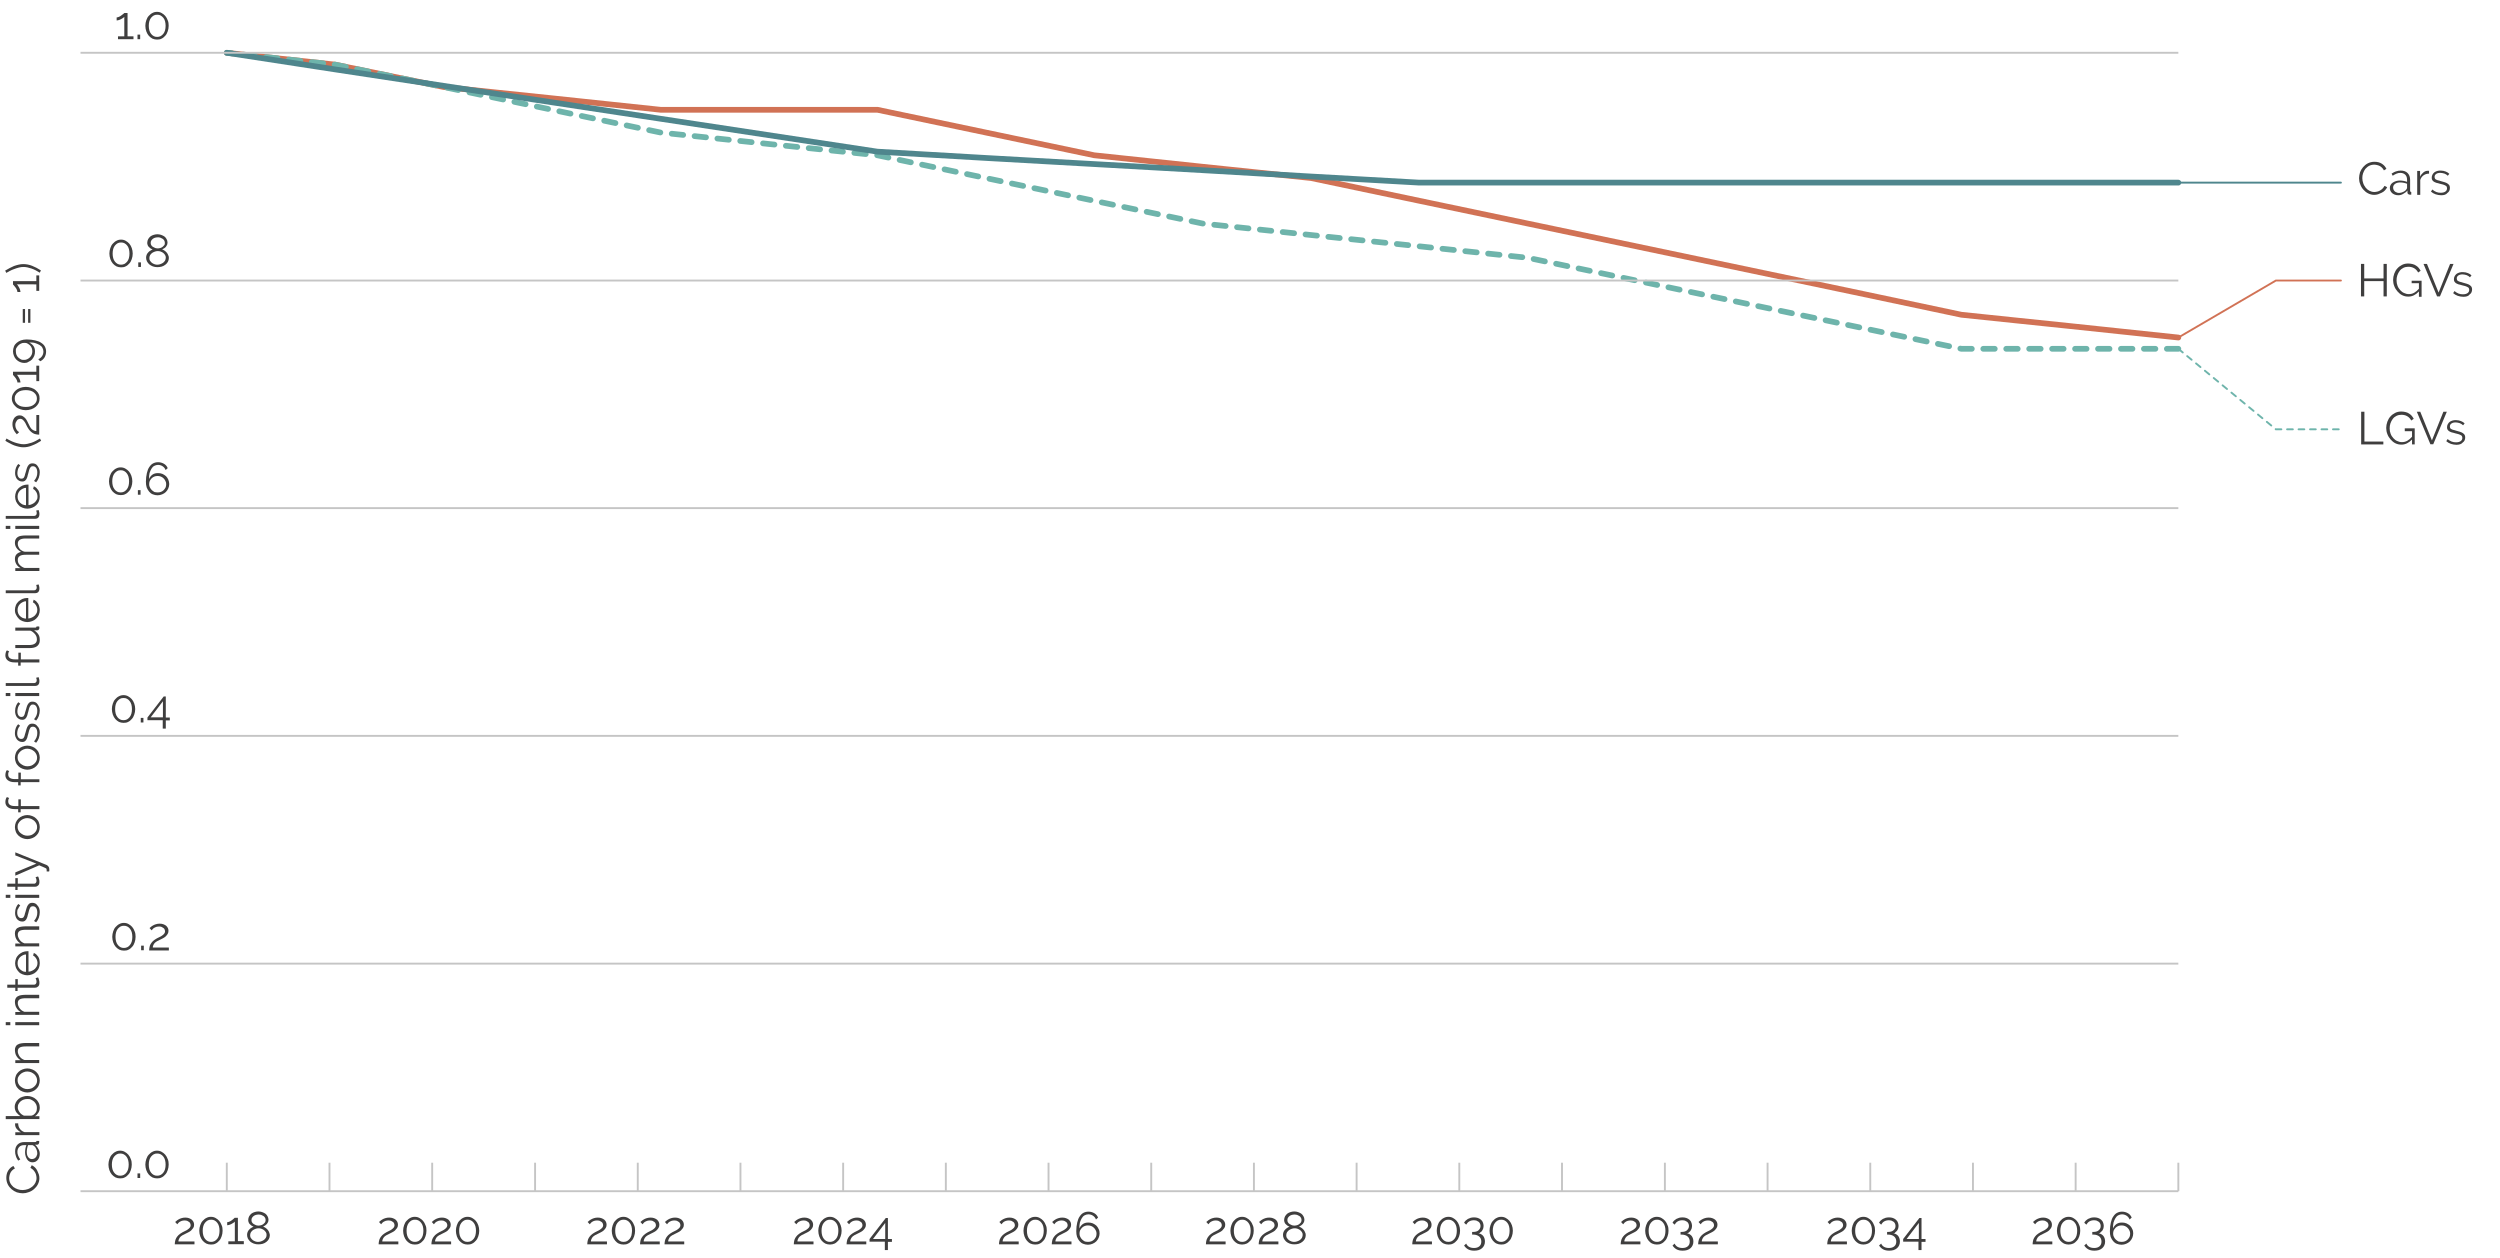 <?xml version="1.0" encoding="UTF-8"?>
<!-- Generator: Adobe Illustrator 27.5.0, SVG Export Plug-In . SVG Version: 6.00 Build 0)  -->
<svg xmlns="http://www.w3.org/2000/svg" xmlns:xlink="http://www.w3.org/1999/xlink" version="1.1" x="0px" y="0px" viewBox="0 0 1307.3 657.6" style="enable-background:new 0 0 1307.3 657.6;" xml:space="preserve">
<style type="text/css">
	.st0{fill:none;stroke:#D17255;stroke-width:3;stroke-linecap:round;stroke-miterlimit:10;}
	.st1{fill:none;stroke:#6EB4AB;stroke-width:3;stroke-linecap:round;stroke-miterlimit:10;stroke-dasharray:6,6,0,0;}
	.st2{fill:none;stroke:#4F868D;stroke-width:3;stroke-linecap:round;stroke-miterlimit:10;}
	.st3{fill:#3F3E3E;}
	.st4{fill:none;stroke:#C5C5C5;stroke-miterlimit:10;}
	.st5{fill:none;stroke:#4F868D;stroke-linecap:round;stroke-miterlimit:10;}
	.st6{fill:none;stroke:#D17255;stroke-linecap:round;stroke-miterlimit:10;}
	.st7{fill:none;stroke:#6EB4AB;stroke-linecap:round;stroke-miterlimit:10;stroke-dasharray:3,3,0,0;}
</style>
<g id="blocks">
	<polyline class="st0" points="1139.1,176.5 1082.4,170.5 1025.7,164.6 969,152.6 912.3,140.7 855.6,128.8 798.9,116.9 742.2,105    685.6,93.1 628.9,87.2 572.2,81.2 515.5,69.3 458.8,57.4 402.1,57.4 345.4,57.4 288.7,51.4 232,45.5 175.3,33.8 118.6,27.6  "></polyline>
	<polyline class="st1" points="1139.1,182.4 1082.4,182.4 1025.7,182.4 969,170.5 912.3,158.6 855.6,146.7 798.9,134.8 742.2,128.8    685.6,122.9 628.9,116.9 572.2,105 515.5,93.1 458.8,81.2 402.1,75.3 345.4,69.3 288.7,57.4 232,45.5 175.3,33.8 118.6,27.6  "></polyline>
	<polyline class="st2" points="118.6,27.6 175.3,36.3 232,44.9 288.7,53.5 345.4,62.1 402.1,70.7 458.8,79.3 515.5,82.6 572.2,85.8    628.9,89 685.6,92.3 742.2,95.5 798.9,95.5 855.6,95.5 912.3,95.5 969,95.5 1025.7,95.5 1082.4,95.5 1139.1,95.5  "></polyline>
	<g>
		<path class="st3" d="M1248.1,138v17h-1.7v-8h-10.1v8h-1.7v-17h1.7v7.6h10.1V138H1248.1z"></path>
		<path class="st3" d="M1264.8,152.5c-1.6,1.7-3.4,2.6-5.4,2.6c-1.2,0-2.2-0.2-3.2-0.7c-1-0.5-1.8-1.2-2.5-2    c-0.7-0.8-1.3-1.7-1.7-2.8c-0.4-1-0.6-2.1-0.6-3.2c0-1.1,0.2-2.2,0.6-3.3c0.4-1,0.9-2,1.6-2.7c0.7-0.8,1.5-1.4,2.5-1.9    c1-0.5,2-0.7,3.2-0.7c0.8,0,1.6,0.1,2.3,0.3s1.3,0.4,1.8,0.8c0.5,0.3,1,0.7,1.4,1.2c0.4,0.5,0.7,1,1,1.5l-1.3,0.9    c-0.6-1.1-1.3-1.8-2.2-2.3s-1.9-0.7-3-0.7c-0.9,0-1.8,0.2-2.6,0.6s-1.4,0.9-1.9,1.6c-0.5,0.7-0.9,1.4-1.2,2.3    c-0.3,0.9-0.4,1.7-0.4,2.7c0,1,0.2,1.9,0.5,2.7c0.3,0.9,0.8,1.6,1.4,2.3c0.6,0.6,1.2,1.2,2,1.5c0.8,0.4,1.6,0.6,2.5,0.6    c1,0,1.9-0.2,2.8-0.7c0.9-0.5,1.7-1.2,2.5-2.1v-2.9h-3.8v-1.3h5.2v8.4h-1.4V152.5z"></path>
		<path class="st3" d="M1269.1,138l6.1,15l6-15h1.8l-7.1,17h-1.5l-7.1-17H1269.1z"></path>
		<path class="st3" d="M1288.1,155.2c-1,0-1.9-0.2-2.9-0.5c-0.9-0.3-1.7-0.8-2.4-1.4l0.7-1.1c0.7,0.6,1.4,1,2.1,1.3    c0.7,0.3,1.5,0.4,2.3,0.4c1,0,1.8-0.2,2.4-0.6c0.6-0.4,0.9-1,0.9-1.7c0-0.4-0.1-0.6-0.2-0.9s-0.4-0.4-0.7-0.6    c-0.3-0.2-0.7-0.3-1.2-0.5c-0.5-0.1-1-0.3-1.6-0.4c-0.7-0.2-1.3-0.4-1.9-0.5c-0.5-0.2-1-0.4-1.3-0.6s-0.6-0.5-0.8-0.8    c-0.2-0.3-0.3-0.7-0.3-1.2c0-0.6,0.1-1.2,0.4-1.7s0.6-0.9,1-1.2c0.4-0.3,0.9-0.5,1.5-0.7c0.6-0.2,1.2-0.2,1.8-0.2    c1,0,1.8,0.2,2.6,0.5c0.8,0.3,1.4,0.7,1.9,1.2l-0.8,1c-0.5-0.5-1-0.8-1.7-1.1c-0.7-0.2-1.4-0.4-2.1-0.4c-0.4,0-0.8,0-1.2,0.1    c-0.4,0.1-0.7,0.2-1,0.4c-0.3,0.2-0.5,0.4-0.7,0.7c-0.2,0.3-0.2,0.6-0.2,1c0,0.3,0.1,0.6,0.2,0.8c0.1,0.2,0.3,0.4,0.6,0.5    c0.3,0.2,0.6,0.3,1,0.4c0.4,0.1,0.9,0.2,1.4,0.4c0.8,0.2,1.5,0.4,2.1,0.6c0.6,0.2,1.1,0.4,1.5,0.7c0.4,0.3,0.7,0.6,0.9,0.9    c0.2,0.4,0.3,0.8,0.3,1.3c0,1.2-0.4,2.1-1.3,2.7C1290.8,154.9,1289.6,155.2,1288.1,155.2z"></path>
	</g>
	<g>
		<path class="st3" d="M1234.7,232.3v-17h1.7v15.6h9.9v1.5H1234.7z"></path>
		<path class="st3" d="M1261.2,229.9c-1.6,1.7-3.4,2.6-5.4,2.6c-1.2,0-2.2-0.2-3.2-0.7c-1-0.5-1.8-1.2-2.5-2    c-0.7-0.8-1.3-1.7-1.7-2.8c-0.4-1-0.6-2.1-0.6-3.2c0-1.1,0.2-2.2,0.6-3.3c0.4-1,0.9-2,1.6-2.7c0.7-0.8,1.5-1.4,2.5-1.9    c1-0.5,2-0.7,3.2-0.7c0.8,0,1.6,0.1,2.3,0.3s1.3,0.4,1.8,0.8c0.5,0.3,1,0.7,1.4,1.2c0.4,0.5,0.7,1,1,1.5l-1.3,0.9    c-0.6-1.1-1.3-1.8-2.2-2.3s-1.9-0.7-3-0.7c-0.9,0-1.8,0.2-2.6,0.6s-1.4,0.9-1.9,1.6c-0.5,0.7-0.9,1.4-1.2,2.3    c-0.3,0.9-0.4,1.7-0.4,2.7c0,1,0.2,1.9,0.5,2.7c0.3,0.9,0.8,1.6,1.4,2.3c0.6,0.6,1.2,1.2,2,1.5c0.8,0.4,1.6,0.6,2.5,0.6    c1,0,1.9-0.2,2.8-0.7c0.9-0.5,1.7-1.2,2.5-2.1v-2.9h-3.8V224h5.2v8.4h-1.4V229.9z"></path>
		<path class="st3" d="M1265.6,215.3l6.1,15l6-15h1.8l-7.1,17h-1.5l-7.1-17H1265.6z"></path>
		<path class="st3" d="M1284.5,232.6c-1,0-1.9-0.2-2.9-0.5c-0.9-0.3-1.7-0.8-2.4-1.4l0.7-1.1c0.7,0.6,1.4,1,2.1,1.3    c0.7,0.3,1.5,0.4,2.3,0.4c1,0,1.8-0.2,2.4-0.6c0.6-0.4,0.9-1,0.9-1.7c0-0.4-0.1-0.6-0.2-0.9s-0.4-0.4-0.7-0.6    c-0.3-0.2-0.7-0.3-1.2-0.5c-0.5-0.1-1-0.3-1.6-0.4c-0.7-0.2-1.3-0.4-1.9-0.5c-0.5-0.2-1-0.4-1.3-0.6s-0.6-0.5-0.8-0.8    c-0.2-0.3-0.3-0.7-0.3-1.2c0-0.6,0.1-1.2,0.4-1.7s0.6-0.9,1-1.2c0.4-0.3,0.9-0.5,1.5-0.7c0.6-0.2,1.2-0.2,1.8-0.2    c1,0,1.8,0.2,2.6,0.5c0.8,0.3,1.4,0.7,1.9,1.2l-0.8,1c-0.5-0.5-1-0.8-1.7-1.1c-0.7-0.2-1.4-0.4-2.1-0.4c-0.4,0-0.8,0-1.2,0.1    c-0.4,0.1-0.7,0.2-1,0.4c-0.3,0.2-0.5,0.4-0.7,0.7c-0.2,0.3-0.2,0.6-0.2,1c0,0.3,0.1,0.6,0.2,0.8c0.1,0.2,0.3,0.4,0.6,0.5    c0.3,0.2,0.6,0.3,1,0.4c0.4,0.1,0.9,0.2,1.4,0.4c0.8,0.2,1.5,0.4,2.1,0.6c0.6,0.2,1.1,0.4,1.5,0.7c0.4,0.3,0.7,0.6,0.9,0.9    c0.2,0.4,0.3,0.8,0.3,1.3c0,1.2-0.4,2.1-1.3,2.7C1287.2,232.2,1286,232.6,1284.5,232.6z"></path>
	</g>
	<g>
		<path class="st3" d="M1233.6,93.2c0-1,0.2-2,0.5-3.1c0.4-1,0.9-1.9,1.6-2.7c0.7-0.8,1.5-1.5,2.5-2s2.2-0.8,3.4-0.8    c1.5,0,2.8,0.3,3.9,1c1.1,0.7,1.9,1.6,2.4,2.7l-1.3,0.8c-0.3-0.6-0.6-1-1-1.4c-0.4-0.4-0.8-0.7-1.2-0.9c-0.4-0.2-0.9-0.4-1.4-0.5    s-1-0.2-1.4-0.2c-1,0-1.9,0.2-2.7,0.6c-0.8,0.4-1.4,1-2,1.6c-0.5,0.7-0.9,1.4-1.2,2.3c-0.3,0.8-0.4,1.7-0.4,2.6    c0,0.9,0.2,1.8,0.5,2.7c0.3,0.9,0.8,1.6,1.3,2.3c0.6,0.7,1.2,1.2,2,1.6c0.8,0.4,1.6,0.6,2.5,0.6c0.5,0,1-0.1,1.5-0.2    c0.5-0.1,1-0.3,1.5-0.6s0.9-0.6,1.3-1c0.4-0.4,0.7-0.9,1-1.4l1.4,0.7c-0.3,0.6-0.7,1.2-1.2,1.7c-0.5,0.5-1,0.9-1.7,1.2    c-0.6,0.3-1.3,0.6-1.9,0.8c-0.7,0.2-1.3,0.3-2,0.3c-1.2,0-2.2-0.3-3.2-0.8c-1-0.5-1.8-1.2-2.5-2c-0.7-0.8-1.3-1.8-1.6-2.8    C1233.8,95.4,1233.6,94.3,1233.6,93.2z"></path>
		<path class="st3" d="M1254.1,102.1c-0.6,0-1.2-0.1-1.8-0.3c-0.5-0.2-1-0.5-1.4-0.8c-0.4-0.4-0.7-0.8-0.9-1.2    c-0.2-0.5-0.3-1-0.3-1.5c0-0.6,0.1-1.1,0.4-1.6c0.3-0.5,0.6-0.9,1.1-1.2c0.5-0.3,1-0.6,1.7-0.8c0.6-0.2,1.4-0.3,2.1-0.3    c0.6,0,1.3,0.1,1.9,0.2c0.7,0.1,1.2,0.3,1.8,0.5V94c0-1.1-0.3-2-0.9-2.6s-1.5-1-2.6-1c-0.7,0-1.3,0.1-2,0.4s-1.3,0.6-2,1.1    l-0.6-1.1c0.8-0.5,1.6-1,2.4-1.2c0.8-0.3,1.6-0.4,2.4-0.4c1.5,0,2.7,0.4,3.6,1.3s1.3,2.1,1.3,3.6v5.6c0,0.4,0.2,0.7,0.6,0.7v1.4    c-0.1,0-0.2,0-0.4,0c-0.1,0-0.2,0-0.3,0c-0.3,0-0.6-0.1-0.9-0.3c-0.3-0.2-0.4-0.5-0.4-0.9l0-1c-0.5,0.7-1.3,1.3-2.1,1.7    C1255.9,101.9,1255,102.1,1254.1,102.1z M1254.5,100.9c0.7,0,1.4-0.2,2.1-0.5c0.7-0.3,1.3-0.7,1.7-1.3c0.1-0.1,0.2-0.3,0.3-0.5    s0.1-0.3,0.1-0.5v-2c-0.5-0.2-1.1-0.4-1.7-0.5s-1.2-0.2-1.7-0.2c-1.2,0-2.1,0.2-2.8,0.7c-0.7,0.5-1.1,1.1-1.1,2    c0,0.3,0.1,0.7,0.2,1c0.1,0.3,0.3,0.6,0.6,0.9c0.3,0.3,0.6,0.5,1,0.6C1253.5,100.8,1254,100.9,1254.5,100.9z"></path>
		<path class="st3" d="M1270.2,90.8c-1.1,0-2.1,0.3-2.9,0.9c-0.8,0.6-1.4,1.4-1.7,2.4v7.8h-1.6V89.4h1.5v3c0.4-0.9,1-1.6,1.7-2.2    c0.7-0.6,1.5-0.9,2.3-0.9c0.1,0,0.3,0,0.4,0c0.1,0,0.2,0,0.3,0V90.8z"></path>
		<path class="st3" d="M1276.5,102.1c-1,0-1.9-0.2-2.9-0.5c-0.9-0.3-1.7-0.8-2.4-1.4l0.7-1.1c0.7,0.6,1.4,1,2.1,1.3s1.5,0.4,2.3,0.4    c1,0,1.8-0.2,2.4-0.6c0.6-0.4,0.9-1,0.9-1.7c0-0.4-0.1-0.6-0.2-0.9s-0.4-0.4-0.7-0.6c-0.3-0.2-0.7-0.3-1.2-0.5    c-0.5-0.1-1-0.3-1.6-0.4c-0.7-0.2-1.3-0.4-1.9-0.5c-0.5-0.2-1-0.4-1.3-0.6c-0.3-0.2-0.6-0.5-0.8-0.8c-0.2-0.3-0.3-0.7-0.3-1.2    c0-0.6,0.1-1.2,0.4-1.7s0.6-0.9,1-1.2s0.9-0.5,1.5-0.7c0.6-0.2,1.2-0.2,1.8-0.2c1,0,1.8,0.2,2.6,0.5s1.4,0.7,1.9,1.2l-0.8,1    c-0.5-0.5-1-0.8-1.7-1.1c-0.7-0.2-1.4-0.4-2.1-0.4c-0.4,0-0.8,0-1.2,0.1c-0.4,0.1-0.7,0.2-1,0.4c-0.3,0.2-0.5,0.4-0.7,0.7    c-0.2,0.3-0.2,0.6-0.2,1c0,0.3,0.1,0.6,0.2,0.8c0.1,0.2,0.3,0.4,0.6,0.5c0.3,0.2,0.6,0.3,1,0.4c0.4,0.1,0.9,0.2,1.4,0.4    c0.8,0.2,1.5,0.4,2.1,0.6s1.1,0.4,1.5,0.7c0.4,0.3,0.7,0.6,0.9,0.9c0.2,0.4,0.3,0.8,0.3,1.3c0,1.2-0.4,2.1-1.3,2.7    C1279.1,101.8,1278,102.1,1276.5,102.1z"></path>
	</g>
</g>
<g id="frame">
	<g>
		<g>
			<line class="st4" x1="42.1" y1="622.9" x2="1139.1" y2="622.9"></line>
			<line class="st4" x1="42.1" y1="503.9" x2="1139.1" y2="503.9"></line>
			<line class="st4" x1="42.1" y1="384.8" x2="1139.1" y2="384.8"></line>
			<line class="st4" x1="42.1" y1="265.7" x2="1139.1" y2="265.7"></line>
			<line class="st4" x1="42.1" y1="146.7" x2="1139.1" y2="146.7"></line>
			<line class="st4" x1="42.1" y1="27.6" x2="1139.1" y2="27.6"></line>
		</g>
	</g>
	<g>
		<g>
			<line class="st4" x1="118.6" y1="622.9" x2="118.6" y2="608"></line>
			<line class="st4" x1="172.3" y1="622.9" x2="172.3" y2="608"></line>
			<line class="st4" x1="226" y1="622.9" x2="226" y2="608"></line>
			<line class="st4" x1="279.8" y1="622.9" x2="279.8" y2="608"></line>
			<line class="st4" x1="333.5" y1="622.9" x2="333.5" y2="608"></line>
			<line class="st4" x1="387.2" y1="622.9" x2="387.2" y2="608"></line>
			<line class="st4" x1="440.9" y1="622.9" x2="440.9" y2="608"></line>
			<line class="st4" x1="494.6" y1="622.9" x2="494.6" y2="608"></line>
			<line class="st4" x1="548.3" y1="622.9" x2="548.3" y2="608"></line>
			<line class="st4" x1="602" y1="622.9" x2="602" y2="608"></line>
			<line class="st4" x1="655.7" y1="622.9" x2="655.7" y2="608"></line>
			<line class="st4" x1="709.4" y1="622.9" x2="709.4" y2="608"></line>
			<line class="st4" x1="763.1" y1="622.9" x2="763.1" y2="608"></line>
			<line class="st4" x1="816.8" y1="622.9" x2="816.8" y2="608"></line>
			<line class="st4" x1="870.6" y1="622.9" x2="870.6" y2="608"></line>
			<line class="st4" x1="924.3" y1="622.9" x2="924.3" y2="608"></line>
			<line class="st4" x1="978" y1="622.9" x2="978" y2="608"></line>
			<line class="st4" x1="1031.7" y1="622.9" x2="1031.7" y2="608"></line>
			<line class="st4" x1="1085.4" y1="622.9" x2="1085.4" y2="608"></line>
			<line class="st4" x1="1139.1" y1="622.9" x2="1139.1" y2="608"></line>
		</g>
	</g>
	<g>
		<path class="st3" d="M1062.9,650.6c0-0.6,0.1-1.2,0.2-1.7c0.1-0.6,0.3-1.1,0.6-1.6c0.3-0.5,0.7-1,1.2-1.5c0.5-0.5,1.2-0.9,2-1.4    c0.4-0.2,0.9-0.5,1.4-0.7s1-0.5,1.4-0.8c0.4-0.3,0.8-0.6,1.1-1s0.4-0.8,0.4-1.2c0-0.3-0.1-0.6-0.2-0.9c-0.1-0.3-0.3-0.6-0.6-0.8    c-0.3-0.2-0.6-0.4-1-0.6c-0.4-0.1-0.8-0.2-1.4-0.2c-0.5,0-1,0.1-1.4,0.2s-0.8,0.3-1.1,0.5c-0.3,0.2-0.6,0.4-0.8,0.7    c-0.2,0.2-0.4,0.4-0.5,0.6l-1.1-1.2c0.1-0.1,0.3-0.3,0.6-0.5c0.3-0.3,0.6-0.5,1.1-0.8s1-0.5,1.6-0.7c0.6-0.2,1.3-0.3,2-0.3    c0.7,0,1.4,0.1,1.9,0.3c0.6,0.2,1.1,0.5,1.5,0.8c0.4,0.4,0.7,0.8,0.9,1.2c0.2,0.5,0.3,0.9,0.3,1.5c0,0.7-0.2,1.3-0.5,1.7    c-0.3,0.5-0.7,0.9-1.1,1.3s-0.9,0.6-1.4,0.9c-0.5,0.2-0.9,0.4-1.2,0.6c-0.7,0.3-1.3,0.6-1.8,0.9c-0.5,0.3-0.9,0.6-1.2,0.9    c-0.3,0.3-0.5,0.7-0.7,1.1c-0.2,0.4-0.3,0.8-0.3,1.3h8.4v1.5H1062.9z"></path>
		<path class="st3" d="M1087.8,643.6c0,1.1-0.2,2-0.5,2.9c-0.3,0.9-0.7,1.7-1.3,2.3c-0.5,0.6-1.2,1.2-1.9,1.5s-1.5,0.5-2.4,0.5    c-0.9,0-1.7-0.2-2.4-0.5c-0.7-0.4-1.4-0.9-1.9-1.5c-0.5-0.6-1-1.4-1.3-2.3c-0.3-0.9-0.5-1.9-0.5-2.9c0-1.1,0.2-2,0.5-2.9    c0.3-0.9,0.7-1.7,1.3-2.3c0.5-0.6,1.2-1.2,1.9-1.5c0.7-0.4,1.5-0.6,2.4-0.6c0.9,0,1.7,0.2,2.4,0.6c0.7,0.4,1.4,0.9,1.9,1.5    c0.5,0.6,1,1.4,1.3,2.3C1087.7,641.5,1087.8,642.5,1087.8,643.6z M1086.2,643.6c0-0.9-0.1-1.6-0.3-2.4c-0.2-0.7-0.5-1.3-0.9-1.8    c-0.4-0.5-0.8-0.9-1.4-1.2c-0.5-0.3-1.1-0.4-1.8-0.4c-0.7,0-1.3,0.1-1.8,0.4c-0.5,0.3-1,0.7-1.4,1.2c-0.4,0.5-0.7,1.1-0.9,1.8    c-0.2,0.7-0.3,1.5-0.3,2.4c0,0.9,0.1,1.6,0.3,2.4c0.2,0.7,0.5,1.3,0.9,1.8c0.4,0.5,0.8,0.9,1.4,1.2c0.5,0.3,1.1,0.4,1.8,0.4    c0.6,0,1.2-0.1,1.8-0.4c0.5-0.3,1-0.7,1.4-1.2c0.4-0.5,0.7-1.1,0.9-1.8C1086.1,645.2,1086.2,644.4,1086.2,643.6z"></path>
		<path class="st3" d="M1097.4,644.9c1.1,0.2,1.9,0.7,2.5,1.4c0.6,0.8,0.9,1.8,0.9,2.9c0,0.7-0.1,1.4-0.4,2    c-0.3,0.6-0.6,1.1-1.1,1.5s-1.1,0.8-1.8,1s-1.4,0.3-2.3,0.3c-1.2,0-2.3-0.2-3.2-0.7s-1.6-1.2-2.1-2l1.1-1c0.3,0.7,0.8,1.3,1.5,1.7    s1.6,0.6,2.6,0.6c1.2,0,2.1-0.3,2.8-0.9s1-1.4,1-2.5c0-1.1-0.4-2-1.1-2.6c-0.7-0.6-1.8-1-3.1-1h-0.6v-1.4h0.6    c1.2,0,2.2-0.3,2.8-0.9c0.7-0.6,1-1.3,1-2.2c0-0.5-0.1-0.9-0.3-1.3c-0.2-0.4-0.4-0.7-0.7-0.9c-0.3-0.2-0.7-0.4-1.1-0.6    c-0.4-0.1-0.9-0.2-1.4-0.2c-0.9,0-1.7,0.2-2.4,0.6c-0.7,0.4-1.2,1-1.6,1.7l-1.1-1c0.2-0.4,0.5-0.8,0.8-1.1s0.8-0.6,1.2-0.9    c0.4-0.2,0.9-0.4,1.5-0.6c0.5-0.1,1.1-0.2,1.7-0.2c0.7,0,1.4,0.1,2,0.3c0.6,0.2,1.1,0.5,1.6,0.9c0.4,0.4,0.8,0.8,1,1.4    c0.2,0.5,0.4,1.1,0.4,1.8c0,0.5-0.1,0.9-0.2,1.4c-0.1,0.4-0.4,0.8-0.6,1.2c-0.3,0.3-0.6,0.6-1,0.9    C1098.4,644.7,1097.9,644.9,1097.4,644.9z"></path>
		<path class="st3" d="M1115.5,645c0,0.8-0.2,1.6-0.5,2.3c-0.3,0.7-0.7,1.3-1.3,1.9c-0.5,0.5-1.2,0.9-1.9,1.2    c-0.7,0.3-1.5,0.5-2.4,0.5c-0.9,0-1.7-0.2-2.5-0.5s-1.4-0.8-1.9-1.4c-0.5-0.6-1-1.4-1.3-2.2c-0.3-0.9-0.4-1.9-0.4-3    c0-1.7,0.2-3.2,0.5-4.5c0.3-1.3,0.7-2.4,1.3-3.2c0.6-0.9,1.2-1.5,2-1.9s1.6-0.6,2.6-0.6c1.1,0,2.1,0.3,3,0.8s1.6,1.3,2,2.3l-1.1,1    c-0.3-0.8-0.8-1.5-1.6-2s-1.6-0.7-2.4-0.7c-0.7,0-1.3,0.2-1.9,0.5s-1.1,0.8-1.5,1.5c-0.4,0.6-0.7,1.4-1,2.3    c-0.2,0.9-0.3,2-0.3,3.1c0.4-0.9,1-1.7,1.8-2.3c0.9-0.6,1.8-0.8,2.9-0.8c0.8,0,1.6,0.1,2.3,0.4c0.7,0.3,1.3,0.7,1.9,1.2    c0.5,0.5,0.9,1.1,1.2,1.8C1115.4,643.4,1115.5,644.2,1115.5,645z M1109.5,649.4c0.6,0,1.2-0.1,1.7-0.3c0.5-0.2,1-0.5,1.4-0.9    s0.7-0.9,1-1.4c0.2-0.5,0.3-1.1,0.3-1.7c0-0.6-0.1-1.2-0.4-1.7c-0.2-0.5-0.6-1-1-1.4c-0.4-0.4-0.9-0.7-1.4-0.9    c-0.5-0.2-1.1-0.3-1.7-0.3c-0.6,0-1.2,0.1-1.7,0.3c-0.5,0.2-1,0.5-1.4,0.9c-0.4,0.4-0.7,0.9-1,1.4c-0.2,0.5-0.3,1.1-0.3,1.7    c0,0.6,0.1,1.2,0.4,1.7c0.2,0.5,0.6,1,1,1.4s0.9,0.7,1.4,1C1108.3,649.3,1108.9,649.4,1109.5,649.4z"></path>
	</g>
	<g>
		<path class="st3" d="M955.5,650.6c0-0.6,0.1-1.2,0.2-1.7c0.1-0.6,0.3-1.1,0.6-1.6c0.3-0.5,0.7-1,1.2-1.5c0.5-0.5,1.2-0.9,2-1.4    c0.4-0.2,0.9-0.5,1.4-0.7s1-0.5,1.4-0.8c0.4-0.3,0.8-0.6,1.1-1s0.4-0.8,0.4-1.2c0-0.3-0.1-0.6-0.2-0.9c-0.1-0.3-0.3-0.6-0.6-0.8    c-0.3-0.2-0.6-0.4-1-0.6c-0.4-0.1-0.8-0.2-1.4-0.2c-0.5,0-1,0.1-1.4,0.2s-0.8,0.3-1.1,0.5c-0.3,0.2-0.6,0.4-0.8,0.7    c-0.2,0.2-0.4,0.4-0.5,0.6l-1.1-1.2c0.1-0.1,0.3-0.3,0.6-0.5c0.3-0.3,0.6-0.5,1.1-0.8s1-0.5,1.6-0.7c0.6-0.2,1.3-0.3,2-0.3    c0.7,0,1.4,0.1,1.9,0.3c0.6,0.2,1.1,0.5,1.5,0.8c0.4,0.4,0.7,0.8,0.9,1.2c0.2,0.5,0.3,0.9,0.3,1.5c0,0.7-0.2,1.3-0.5,1.7    c-0.3,0.5-0.7,0.9-1.1,1.3s-0.9,0.6-1.4,0.9c-0.5,0.2-0.9,0.4-1.2,0.6c-0.7,0.3-1.3,0.6-1.8,0.9c-0.5,0.3-0.9,0.6-1.2,0.9    c-0.3,0.3-0.5,0.7-0.7,1.1c-0.2,0.4-0.3,0.8-0.3,1.3h8.4v1.5H955.5z"></path>
		<path class="st3" d="M980.5,643.6c0,1.1-0.2,2-0.5,2.9c-0.3,0.9-0.7,1.7-1.3,2.3c-0.5,0.6-1.2,1.2-1.9,1.5s-1.5,0.5-2.4,0.5    c-0.9,0-1.7-0.2-2.4-0.5c-0.7-0.4-1.4-0.9-1.9-1.5c-0.5-0.6-1-1.4-1.3-2.3c-0.3-0.9-0.5-1.9-0.5-2.9c0-1.1,0.2-2,0.5-2.9    c0.3-0.9,0.7-1.7,1.3-2.3c0.5-0.6,1.2-1.2,1.9-1.5c0.7-0.4,1.5-0.6,2.4-0.6c0.9,0,1.7,0.2,2.4,0.6c0.7,0.4,1.4,0.9,1.9,1.5    c0.5,0.6,1,1.4,1.3,2.3C980.4,641.5,980.5,642.5,980.5,643.6z M978.9,643.6c0-0.9-0.1-1.6-0.3-2.4c-0.2-0.7-0.5-1.3-0.9-1.8    c-0.4-0.5-0.8-0.9-1.4-1.2c-0.5-0.3-1.1-0.4-1.8-0.4c-0.7,0-1.3,0.1-1.8,0.4c-0.5,0.3-1,0.7-1.4,1.2c-0.4,0.5-0.7,1.1-0.9,1.8    c-0.2,0.7-0.3,1.5-0.3,2.4c0,0.9,0.1,1.6,0.3,2.4c0.2,0.7,0.5,1.3,0.9,1.8c0.4,0.5,0.8,0.9,1.4,1.2c0.5,0.3,1.1,0.4,1.8,0.4    c0.6,0,1.2-0.1,1.8-0.4c0.5-0.3,1-0.7,1.4-1.2c0.4-0.5,0.7-1.1,0.9-1.8C978.8,645.2,978.9,644.4,978.9,643.6z"></path>
		<path class="st3" d="M990.1,644.9c1.1,0.2,1.9,0.7,2.5,1.4c0.6,0.8,0.9,1.8,0.9,2.9c0,0.7-0.1,1.4-0.4,2c-0.3,0.6-0.6,1.1-1.1,1.5    s-1.1,0.8-1.8,1s-1.4,0.3-2.3,0.3c-1.2,0-2.3-0.2-3.2-0.7s-1.6-1.2-2.1-2l1.1-1c0.3,0.7,0.8,1.3,1.5,1.7s1.6,0.6,2.6,0.6    c1.2,0,2.1-0.3,2.8-0.9s1-1.4,1-2.5c0-1.1-0.4-2-1.1-2.6c-0.7-0.6-1.8-1-3.1-1h-0.6v-1.4h0.6c1.2,0,2.2-0.3,2.8-0.9    c0.7-0.6,1-1.3,1-2.2c0-0.5-0.1-0.9-0.3-1.3c-0.2-0.4-0.4-0.7-0.7-0.9c-0.3-0.2-0.7-0.4-1.1-0.6c-0.4-0.1-0.9-0.2-1.4-0.2    c-0.9,0-1.7,0.2-2.4,0.6c-0.7,0.4-1.2,1-1.6,1.7l-1.1-1c0.2-0.4,0.5-0.8,0.8-1.1s0.8-0.6,1.2-0.9c0.4-0.2,0.9-0.4,1.5-0.6    c0.5-0.1,1.1-0.2,1.7-0.2c0.7,0,1.4,0.1,2,0.3c0.6,0.2,1.1,0.5,1.6,0.9c0.4,0.4,0.8,0.8,1,1.4c0.2,0.5,0.4,1.1,0.4,1.8    c0,0.5-0.1,0.9-0.2,1.4c-0.1,0.4-0.4,0.8-0.6,1.2c-0.3,0.3-0.6,0.6-1,0.9C991.1,644.7,990.6,644.9,990.1,644.9z"></path>
		<path class="st3" d="M1003.2,653.6v-4.3h-8v-1.4l8.5-11h1.1v11h2.1v1.5h-2.1v4.3H1003.2z M997,647.9h6.4v-8.4L997,647.9z"></path>
	</g>
	<g>
		<path class="st3" d="M847.5,650.6c0-0.6,0.1-1.2,0.2-1.7s0.3-1.1,0.6-1.6c0.3-0.5,0.7-1,1.2-1.5s1.2-0.9,2-1.4    c0.4-0.2,0.9-0.5,1.4-0.7s1-0.5,1.4-0.8c0.4-0.3,0.8-0.6,1.1-1c0.3-0.4,0.4-0.8,0.4-1.2c0-0.3-0.1-0.6-0.2-0.9    c-0.1-0.3-0.3-0.6-0.6-0.8c-0.3-0.2-0.6-0.4-1-0.6c-0.4-0.1-0.8-0.2-1.4-0.2c-0.5,0-1,0.1-1.4,0.2s-0.8,0.3-1.1,0.5    c-0.3,0.2-0.6,0.4-0.8,0.7c-0.2,0.2-0.4,0.4-0.5,0.6l-1.1-1.2c0.1-0.1,0.3-0.3,0.6-0.5c0.3-0.3,0.6-0.5,1.1-0.8    c0.4-0.3,1-0.5,1.6-0.7c0.6-0.2,1.3-0.3,2-0.3c0.7,0,1.4,0.1,1.9,0.3c0.6,0.2,1.1,0.5,1.5,0.8s0.7,0.8,0.9,1.2    c0.2,0.5,0.3,0.9,0.3,1.5c0,0.7-0.2,1.3-0.5,1.7s-0.7,0.9-1.1,1.3c-0.4,0.4-0.9,0.6-1.4,0.9c-0.5,0.2-0.9,0.4-1.2,0.6    c-0.7,0.3-1.3,0.6-1.8,0.9c-0.5,0.3-0.9,0.6-1.2,0.9c-0.3,0.3-0.5,0.7-0.7,1.1s-0.3,0.8-0.3,1.3h8.4v1.5H847.5z"></path>
		<path class="st3" d="M872.5,643.6c0,1.1-0.2,2-0.5,2.9c-0.3,0.9-0.7,1.7-1.3,2.3c-0.5,0.6-1.2,1.2-1.9,1.5    c-0.7,0.4-1.5,0.5-2.4,0.5s-1.7-0.2-2.4-0.5s-1.4-0.9-1.9-1.5c-0.5-0.6-1-1.4-1.3-2.3c-0.3-0.9-0.5-1.9-0.5-2.9    c0-1.1,0.2-2,0.5-2.9c0.3-0.9,0.7-1.7,1.3-2.3c0.5-0.6,1.2-1.2,1.9-1.5c0.7-0.4,1.5-0.6,2.4-0.6s1.7,0.2,2.4,0.6    c0.7,0.4,1.4,0.9,1.9,1.5c0.5,0.6,1,1.4,1.3,2.3C872.4,641.5,872.5,642.5,872.5,643.6z M870.9,643.6c0-0.9-0.1-1.6-0.3-2.4    c-0.2-0.7-0.5-1.3-0.9-1.8c-0.4-0.5-0.8-0.9-1.4-1.2c-0.5-0.3-1.1-0.4-1.8-0.4c-0.7,0-1.3,0.1-1.8,0.4c-0.5,0.3-1,0.7-1.4,1.2    s-0.7,1.1-0.9,1.8c-0.2,0.7-0.3,1.5-0.3,2.4c0,0.9,0.1,1.6,0.3,2.4c0.2,0.7,0.5,1.3,0.9,1.8s0.8,0.9,1.4,1.2    c0.5,0.3,1.1,0.4,1.8,0.4c0.6,0,1.2-0.1,1.8-0.4c0.5-0.3,1-0.7,1.4-1.2c0.4-0.5,0.7-1.1,0.9-1.8    C870.8,645.2,870.9,644.4,870.9,643.6z"></path>
		<path class="st3" d="M882.1,644.9c1.1,0.2,1.9,0.7,2.5,1.4c0.6,0.8,0.9,1.8,0.9,2.9c0,0.7-0.1,1.4-0.4,2c-0.3,0.6-0.6,1.1-1.1,1.5    s-1.1,0.8-1.8,1c-0.7,0.2-1.4,0.3-2.3,0.3c-1.2,0-2.3-0.2-3.2-0.7s-1.6-1.2-2.1-2l1.1-1c0.3,0.7,0.8,1.3,1.5,1.7    c0.7,0.4,1.6,0.6,2.6,0.6c1.2,0,2.1-0.3,2.8-0.9c0.7-0.6,1-1.4,1-2.5c0-1.1-0.4-2-1.1-2.6c-0.7-0.6-1.8-1-3.1-1h-0.6v-1.4h0.6    c1.2,0,2.2-0.3,2.8-0.9s1-1.3,1-2.2c0-0.5-0.1-0.9-0.3-1.3c-0.2-0.4-0.4-0.7-0.7-0.9s-0.7-0.4-1.1-0.6c-0.4-0.1-0.9-0.2-1.4-0.2    c-0.9,0-1.7,0.2-2.4,0.6c-0.7,0.4-1.2,1-1.6,1.7l-1.1-1c0.2-0.4,0.5-0.8,0.8-1.1c0.4-0.3,0.8-0.6,1.2-0.9c0.4-0.2,0.9-0.4,1.5-0.6    c0.5-0.1,1.1-0.2,1.7-0.2c0.7,0,1.4,0.1,2,0.3c0.6,0.2,1.1,0.5,1.6,0.9c0.4,0.4,0.8,0.8,1,1.4c0.2,0.5,0.4,1.1,0.4,1.8    c0,0.5-0.1,0.9-0.2,1.4c-0.1,0.4-0.4,0.8-0.6,1.2s-0.6,0.6-1,0.9C883.1,644.7,882.6,644.9,882.1,644.9z"></path>
		<path class="st3" d="M888,650.6c0-0.6,0.1-1.2,0.2-1.7c0.1-0.6,0.3-1.1,0.6-1.6c0.3-0.5,0.7-1,1.2-1.5c0.5-0.5,1.2-0.9,2-1.4    c0.4-0.2,0.9-0.5,1.4-0.7s1-0.5,1.4-0.8c0.4-0.3,0.8-0.6,1.1-1s0.4-0.8,0.4-1.2c0-0.3-0.1-0.6-0.2-0.9c-0.1-0.3-0.3-0.6-0.6-0.8    c-0.3-0.2-0.6-0.4-1-0.6c-0.4-0.1-0.8-0.2-1.4-0.2c-0.5,0-1,0.1-1.4,0.2s-0.8,0.3-1.1,0.5c-0.3,0.2-0.6,0.4-0.8,0.7    c-0.2,0.2-0.4,0.4-0.5,0.6l-1.1-1.2c0.1-0.1,0.3-0.3,0.6-0.5c0.3-0.3,0.6-0.5,1.1-0.8s1-0.5,1.6-0.7c0.6-0.2,1.3-0.3,2-0.3    c0.7,0,1.4,0.1,1.9,0.3c0.6,0.2,1.1,0.5,1.5,0.8c0.4,0.4,0.7,0.8,0.9,1.2c0.2,0.5,0.3,0.9,0.3,1.5c0,0.7-0.2,1.3-0.5,1.7    c-0.3,0.5-0.7,0.9-1.1,1.3s-0.9,0.6-1.4,0.9c-0.5,0.2-0.9,0.4-1.2,0.6c-0.7,0.3-1.3,0.6-1.8,0.9c-0.5,0.3-0.9,0.6-1.2,0.9    c-0.3,0.3-0.5,0.7-0.7,1.1c-0.2,0.4-0.3,0.8-0.3,1.3h8.4v1.5H888z"></path>
	</g>
	<g>
		<path class="st3" d="M738.5,650.6c0-0.6,0.1-1.2,0.2-1.7s0.3-1.1,0.6-1.6c0.3-0.5,0.7-1,1.2-1.5s1.2-0.9,2-1.4    c0.4-0.2,0.9-0.5,1.4-0.7s1-0.5,1.4-0.8c0.4-0.3,0.8-0.6,1.1-1c0.3-0.4,0.4-0.8,0.4-1.2c0-0.3-0.1-0.6-0.2-0.9    c-0.1-0.3-0.3-0.6-0.6-0.8c-0.3-0.2-0.6-0.4-1-0.6c-0.4-0.1-0.8-0.2-1.4-0.2c-0.5,0-1,0.1-1.4,0.2s-0.8,0.3-1.1,0.5    c-0.3,0.2-0.6,0.4-0.8,0.7c-0.2,0.2-0.4,0.4-0.5,0.6l-1.1-1.2c0.1-0.1,0.3-0.3,0.6-0.5c0.3-0.3,0.6-0.5,1.1-0.8    c0.4-0.3,1-0.5,1.6-0.7c0.6-0.2,1.3-0.3,2-0.3c0.7,0,1.4,0.1,1.9,0.3c0.6,0.2,1.1,0.5,1.5,0.8s0.7,0.8,0.9,1.2    c0.2,0.5,0.3,0.9,0.3,1.5c0,0.7-0.2,1.3-0.5,1.7s-0.7,0.9-1.1,1.3c-0.4,0.4-0.9,0.6-1.4,0.9c-0.5,0.2-0.9,0.4-1.2,0.6    c-0.7,0.3-1.3,0.6-1.8,0.9c-0.5,0.3-0.9,0.6-1.2,0.9c-0.3,0.3-0.5,0.7-0.7,1.1s-0.3,0.8-0.3,1.3h8.4v1.5H738.5z"></path>
		<path class="st3" d="M763.5,643.6c0,1.1-0.2,2-0.5,2.9c-0.3,0.9-0.7,1.7-1.3,2.3c-0.5,0.6-1.2,1.2-1.9,1.5    c-0.7,0.4-1.5,0.5-2.4,0.5s-1.7-0.2-2.4-0.5s-1.4-0.9-1.9-1.5c-0.5-0.6-1-1.4-1.3-2.3c-0.3-0.9-0.5-1.9-0.5-2.9    c0-1.1,0.2-2,0.5-2.9c0.3-0.9,0.7-1.7,1.3-2.3c0.5-0.6,1.2-1.2,1.9-1.5c0.7-0.4,1.5-0.6,2.4-0.6s1.7,0.2,2.4,0.6    c0.7,0.4,1.4,0.9,1.9,1.5c0.5,0.6,1,1.4,1.3,2.3C763.3,641.5,763.5,642.5,763.5,643.6z M761.8,643.6c0-0.9-0.1-1.6-0.3-2.4    c-0.2-0.7-0.5-1.3-0.9-1.8c-0.4-0.5-0.8-0.9-1.4-1.2c-0.5-0.3-1.1-0.4-1.8-0.4c-0.7,0-1.3,0.1-1.8,0.4c-0.5,0.3-1,0.7-1.4,1.2    s-0.7,1.1-0.9,1.8c-0.2,0.7-0.3,1.5-0.3,2.4c0,0.9,0.1,1.6,0.3,2.4c0.2,0.7,0.5,1.3,0.9,1.8s0.8,0.9,1.4,1.2    c0.5,0.3,1.1,0.4,1.8,0.4c0.6,0,1.2-0.1,1.8-0.4c0.5-0.3,1-0.7,1.4-1.2c0.4-0.5,0.7-1.1,0.9-1.8    C761.7,645.2,761.8,644.4,761.8,643.6z"></path>
		<path class="st3" d="M773.1,644.9c1.1,0.2,1.9,0.7,2.5,1.4c0.6,0.8,0.9,1.8,0.9,2.9c0,0.7-0.1,1.4-0.4,2c-0.3,0.6-0.6,1.1-1.1,1.5    s-1.1,0.8-1.8,1c-0.7,0.2-1.4,0.3-2.3,0.3c-1.2,0-2.3-0.2-3.2-0.7s-1.6-1.2-2.1-2l1.1-1c0.3,0.7,0.8,1.3,1.5,1.7    c0.7,0.4,1.6,0.6,2.6,0.6c1.2,0,2.1-0.3,2.8-0.9c0.7-0.6,1-1.4,1-2.5c0-1.1-0.4-2-1.1-2.6c-0.7-0.6-1.8-1-3.1-1h-0.6v-1.4h0.6    c1.2,0,2.2-0.3,2.8-0.9s1-1.3,1-2.2c0-0.5-0.1-0.9-0.3-1.3c-0.2-0.4-0.4-0.7-0.7-0.9s-0.7-0.4-1.1-0.6c-0.4-0.1-0.9-0.2-1.4-0.2    c-0.9,0-1.7,0.2-2.4,0.6c-0.7,0.4-1.2,1-1.6,1.7l-1.1-1c0.2-0.4,0.5-0.8,0.8-1.1c0.4-0.3,0.8-0.6,1.2-0.9c0.4-0.2,0.9-0.4,1.5-0.6    c0.5-0.1,1.1-0.2,1.7-0.2c0.7,0,1.4,0.1,2,0.3c0.6,0.2,1.1,0.5,1.6,0.9c0.4,0.4,0.8,0.8,1,1.4c0.2,0.5,0.4,1.1,0.4,1.8    c0,0.5-0.1,0.9-0.2,1.4c-0.1,0.4-0.4,0.8-0.6,1.2s-0.6,0.6-1,0.9C774,644.7,773.6,644.9,773.1,644.9z"></path>
		<path class="st3" d="M791.1,643.6c0,1.1-0.2,2-0.5,2.9c-0.3,0.9-0.7,1.7-1.3,2.3c-0.5,0.6-1.2,1.2-1.9,1.5    c-0.7,0.4-1.5,0.5-2.4,0.5s-1.7-0.2-2.4-0.5s-1.4-0.9-1.9-1.5c-0.5-0.6-1-1.4-1.3-2.3c-0.3-0.9-0.5-1.9-0.5-2.9    c0-1.1,0.2-2,0.5-2.9c0.3-0.9,0.7-1.7,1.3-2.3c0.5-0.6,1.2-1.2,1.9-1.5c0.7-0.4,1.5-0.6,2.4-0.6s1.7,0.2,2.4,0.6    c0.7,0.4,1.4,0.9,1.9,1.5c0.5,0.6,1,1.4,1.3,2.3C790.9,641.5,791.1,642.5,791.1,643.6z M789.4,643.6c0-0.9-0.1-1.6-0.3-2.4    c-0.2-0.7-0.5-1.3-0.9-1.8c-0.4-0.5-0.8-0.9-1.4-1.2c-0.5-0.3-1.1-0.4-1.8-0.4c-0.7,0-1.3,0.1-1.8,0.4c-0.5,0.3-1,0.7-1.4,1.2    s-0.7,1.1-0.9,1.8c-0.2,0.7-0.3,1.5-0.3,2.4c0,0.9,0.1,1.6,0.3,2.4c0.2,0.7,0.5,1.3,0.9,1.8s0.8,0.9,1.4,1.2    c0.5,0.3,1.1,0.4,1.8,0.4c0.6,0,1.2-0.1,1.8-0.4c0.5-0.3,1-0.7,1.4-1.2c0.4-0.5,0.7-1.1,0.9-1.8    C789.3,645.2,789.4,644.4,789.4,643.6z"></path>
	</g>
	<g>
		<path class="st3" d="M630.6,650.6c0-0.6,0.1-1.2,0.2-1.7s0.3-1.1,0.6-1.6c0.3-0.5,0.7-1,1.2-1.5s1.2-0.9,2-1.4    c0.4-0.2,0.9-0.5,1.4-0.7s1-0.5,1.4-0.8c0.4-0.3,0.8-0.6,1.1-1s0.4-0.8,0.4-1.2c0-0.3-0.1-0.6-0.2-0.9c-0.1-0.3-0.3-0.6-0.6-0.8    c-0.3-0.2-0.6-0.4-1-0.6c-0.4-0.1-0.8-0.2-1.4-0.2c-0.5,0-1,0.1-1.4,0.2c-0.4,0.2-0.8,0.3-1.1,0.5c-0.3,0.2-0.6,0.4-0.8,0.7    c-0.2,0.2-0.4,0.4-0.5,0.6l-1.1-1.2c0.1-0.1,0.3-0.3,0.6-0.5c0.3-0.3,0.6-0.5,1.1-0.8c0.4-0.3,1-0.5,1.6-0.7    c0.6-0.2,1.3-0.3,2-0.3c0.7,0,1.4,0.1,1.9,0.3c0.6,0.2,1.1,0.5,1.5,0.8c0.4,0.4,0.7,0.8,0.9,1.2c0.2,0.5,0.3,0.9,0.3,1.5    c0,0.7-0.2,1.3-0.5,1.7s-0.7,0.9-1.1,1.3c-0.4,0.4-0.9,0.6-1.4,0.9c-0.5,0.2-0.9,0.4-1.2,0.6c-0.7,0.3-1.3,0.6-1.8,0.9    c-0.5,0.3-0.9,0.6-1.2,0.9c-0.3,0.3-0.5,0.7-0.7,1.1c-0.2,0.4-0.3,0.8-0.3,1.3h8.4v1.5H630.6z"></path>
		<path class="st3" d="M655.6,643.6c0,1.1-0.2,2-0.5,2.9c-0.3,0.9-0.7,1.7-1.3,2.3s-1.2,1.2-1.9,1.5s-1.5,0.5-2.4,0.5    s-1.7-0.2-2.4-0.5c-0.7-0.4-1.4-0.9-1.9-1.5c-0.5-0.6-1-1.4-1.3-2.3c-0.3-0.9-0.5-1.9-0.5-2.9c0-1.1,0.2-2,0.5-2.9    c0.3-0.9,0.7-1.7,1.3-2.3c0.5-0.6,1.2-1.2,1.9-1.5c0.7-0.4,1.5-0.6,2.4-0.6s1.7,0.2,2.4,0.6c0.7,0.4,1.4,0.9,1.9,1.5    s1,1.4,1.3,2.3C655.5,641.5,655.6,642.5,655.6,643.6z M654,643.6c0-0.9-0.1-1.6-0.3-2.4c-0.2-0.7-0.5-1.3-0.9-1.8    c-0.4-0.5-0.8-0.9-1.4-1.2c-0.5-0.3-1.1-0.4-1.8-0.4c-0.7,0-1.3,0.1-1.8,0.4c-0.5,0.3-1,0.7-1.4,1.2s-0.7,1.1-0.9,1.8    c-0.2,0.7-0.3,1.5-0.3,2.4c0,0.9,0.1,1.6,0.3,2.4c0.2,0.7,0.5,1.3,0.9,1.8s0.8,0.9,1.4,1.2c0.5,0.3,1.1,0.4,1.8,0.4    c0.6,0,1.2-0.1,1.8-0.4c0.5-0.3,1-0.7,1.4-1.2c0.4-0.5,0.7-1.1,0.9-1.8C653.9,645.2,654,644.4,654,643.6z"></path>
		<path class="st3" d="M658.2,650.6c0-0.6,0.1-1.2,0.2-1.7c0.1-0.6,0.3-1.1,0.6-1.6s0.7-1,1.2-1.5s1.2-0.9,2-1.4    c0.4-0.2,0.9-0.5,1.4-0.7s1-0.5,1.4-0.8c0.4-0.3,0.8-0.6,1.1-1c0.3-0.4,0.4-0.8,0.4-1.2c0-0.3-0.1-0.6-0.2-0.9    c-0.1-0.3-0.3-0.6-0.6-0.8c-0.3-0.2-0.6-0.4-1-0.6c-0.4-0.1-0.8-0.2-1.4-0.2c-0.5,0-1,0.1-1.4,0.2s-0.8,0.3-1.1,0.5    c-0.3,0.2-0.6,0.4-0.8,0.7c-0.2,0.2-0.4,0.4-0.5,0.6l-1.1-1.2c0.1-0.1,0.3-0.3,0.6-0.5c0.3-0.3,0.6-0.5,1.1-0.8s1-0.5,1.6-0.7    c0.6-0.2,1.3-0.3,2-0.3c0.7,0,1.4,0.1,1.9,0.3c0.6,0.2,1.1,0.5,1.5,0.8s0.7,0.8,0.9,1.2c0.2,0.5,0.3,0.9,0.3,1.5    c0,0.7-0.2,1.3-0.5,1.7s-0.7,0.9-1.1,1.3c-0.4,0.4-0.9,0.6-1.4,0.9c-0.5,0.2-0.9,0.4-1.2,0.6c-0.7,0.3-1.3,0.6-1.8,0.9    c-0.5,0.3-0.9,0.6-1.2,0.9c-0.3,0.3-0.5,0.7-0.7,1.1s-0.3,0.8-0.3,1.3h8.4v1.5H658.2z"></path>
		<path class="st3" d="M682.8,645.9c0,0.8-0.2,1.4-0.5,2c-0.3,0.6-0.8,1.1-1.3,1.5c-0.5,0.4-1.2,0.8-1.9,1c-0.7,0.2-1.5,0.3-2.3,0.3    c-0.8,0-1.6-0.1-2.4-0.4s-1.3-0.6-1.9-1.1c-0.5-0.5-0.9-1-1.2-1.6c-0.3-0.6-0.4-1.3-0.4-1.9c0-0.5,0.1-1,0.3-1.5    c0.2-0.5,0.5-0.9,0.8-1.2s0.7-0.7,1.1-0.9c0.4-0.3,0.8-0.5,1.2-0.6c-0.4-0.2-0.7-0.4-1.1-0.6c-0.3-0.2-0.6-0.5-0.9-0.8    c-0.3-0.3-0.5-0.6-0.6-1c-0.2-0.4-0.2-0.8-0.2-1.2c0-0.7,0.2-1.3,0.5-1.9c0.3-0.5,0.7-1,1.2-1.4c0.5-0.4,1.1-0.6,1.7-0.8    c0.6-0.2,1.3-0.3,1.9-0.3s1.3,0.1,1.9,0.3c0.6,0.2,1.2,0.5,1.7,0.8c0.5,0.4,0.9,0.8,1.2,1.4c0.3,0.5,0.5,1.2,0.5,1.8    c0,0.4-0.1,0.8-0.2,1.2c-0.2,0.4-0.4,0.7-0.6,1c-0.3,0.3-0.6,0.6-0.9,0.8c-0.3,0.2-0.7,0.4-1.1,0.6c0.5,0.2,0.9,0.4,1.3,0.7    c0.4,0.3,0.8,0.6,1.1,1c0.3,0.4,0.6,0.8,0.7,1.2C682.7,644.8,682.8,645.3,682.8,645.9z M681.2,645.8c0-0.6-0.1-1.1-0.4-1.5    c-0.3-0.4-0.6-0.8-1-1.1c-0.4-0.3-0.9-0.5-1.4-0.7s-1-0.2-1.5-0.2c-0.5,0-1,0.1-1.5,0.3s-1,0.4-1.4,0.7c-0.4,0.3-0.7,0.7-1,1.1    c-0.2,0.4-0.4,0.9-0.4,1.5c0,0.6,0.1,1.1,0.4,1.5s0.6,0.8,1,1.1c0.4,0.3,0.9,0.5,1.4,0.7s1,0.2,1.5,0.2s1-0.1,1.5-0.3    s1-0.4,1.4-0.7s0.7-0.7,1-1.1C681,646.8,681.2,646.3,681.2,645.8z M673.2,638c0,0.5,0.1,0.9,0.3,1.2s0.5,0.7,0.9,0.9    c0.4,0.2,0.7,0.4,1.2,0.6c0.4,0.1,0.9,0.2,1.3,0.2c0.4,0,0.8-0.1,1.3-0.2c0.4-0.1,0.8-0.3,1.2-0.6c0.4-0.3,0.6-0.6,0.9-0.9    c0.2-0.4,0.3-0.8,0.3-1.2c0-0.4-0.1-0.9-0.3-1.2c-0.2-0.4-0.5-0.7-0.8-0.9c-0.3-0.2-0.7-0.4-1.2-0.6c-0.4-0.1-0.9-0.2-1.4-0.2    s-0.9,0.1-1.4,0.2c-0.4,0.1-0.8,0.3-1.2,0.6c-0.3,0.2-0.6,0.6-0.8,0.9C673.3,637.1,673.2,637.5,673.2,638z"></path>
	</g>
	<g>
		<path class="st3" d="M522.4,650.6c0-0.6,0.1-1.2,0.2-1.7c0.1-0.6,0.3-1.1,0.6-1.6s0.7-1,1.2-1.5s1.2-0.9,2-1.4    c0.4-0.2,0.9-0.5,1.4-0.7s1-0.5,1.4-0.8c0.4-0.3,0.8-0.6,1.1-1c0.3-0.4,0.4-0.8,0.4-1.2c0-0.3-0.1-0.6-0.2-0.9    c-0.1-0.3-0.3-0.6-0.6-0.8c-0.3-0.2-0.6-0.4-1-0.6c-0.4-0.1-0.8-0.2-1.4-0.2c-0.5,0-1,0.1-1.4,0.2s-0.8,0.3-1.1,0.5    c-0.3,0.2-0.6,0.4-0.8,0.7c-0.2,0.2-0.4,0.4-0.5,0.6l-1.1-1.2c0.1-0.1,0.3-0.3,0.6-0.5c0.3-0.3,0.6-0.5,1.1-0.8s1-0.5,1.6-0.7    c0.6-0.2,1.3-0.3,2-0.3c0.7,0,1.4,0.1,1.9,0.3c0.6,0.2,1.1,0.5,1.5,0.8s0.7,0.8,0.9,1.2c0.2,0.5,0.3,0.9,0.3,1.5    c0,0.7-0.2,1.3-0.5,1.7c-0.3,0.5-0.7,0.9-1.1,1.3s-0.9,0.6-1.4,0.9c-0.5,0.2-0.9,0.4-1.2,0.6c-0.7,0.3-1.3,0.6-1.8,0.9    c-0.5,0.3-0.9,0.6-1.2,0.9c-0.3,0.3-0.5,0.7-0.7,1.1s-0.3,0.8-0.3,1.3h8.4v1.5H522.4z"></path>
		<path class="st3" d="M547.4,643.6c0,1.1-0.2,2-0.5,2.9c-0.3,0.9-0.7,1.7-1.3,2.3c-0.5,0.6-1.2,1.2-1.9,1.5    c-0.7,0.4-1.5,0.5-2.4,0.5c-0.9,0-1.7-0.2-2.4-0.5s-1.4-0.9-1.9-1.5c-0.5-0.6-1-1.4-1.3-2.3c-0.3-0.9-0.5-1.9-0.5-2.9    c0-1.1,0.2-2,0.5-2.9c0.3-0.9,0.7-1.7,1.3-2.3c0.5-0.6,1.2-1.2,1.9-1.5c0.7-0.4,1.5-0.6,2.4-0.6c0.9,0,1.7,0.2,2.4,0.6    c0.7,0.4,1.4,0.9,1.9,1.5c0.5,0.6,1,1.4,1.3,2.3C547.3,641.5,547.4,642.5,547.4,643.6z M545.8,643.6c0-0.9-0.1-1.6-0.3-2.4    c-0.2-0.7-0.5-1.3-0.9-1.8c-0.4-0.5-0.8-0.9-1.4-1.2c-0.5-0.3-1.1-0.4-1.8-0.4c-0.7,0-1.3,0.1-1.8,0.4c-0.5,0.3-1,0.7-1.4,1.2    c-0.4,0.5-0.7,1.1-0.9,1.8c-0.2,0.7-0.3,1.5-0.3,2.4c0,0.9,0.1,1.6,0.3,2.4c0.2,0.7,0.5,1.3,0.9,1.8c0.4,0.5,0.8,0.9,1.4,1.2    c0.5,0.3,1.1,0.4,1.8,0.4c0.6,0,1.2-0.1,1.8-0.4c0.5-0.3,1-0.7,1.4-1.2c0.4-0.5,0.7-1.1,0.9-1.8    C545.7,645.2,545.8,644.4,545.8,643.6z"></path>
		<path class="st3" d="M550,650.6c0-0.6,0.1-1.2,0.2-1.7c0.1-0.6,0.3-1.1,0.6-1.6c0.3-0.5,0.7-1,1.2-1.5c0.5-0.5,1.2-0.9,2-1.4    c0.4-0.2,0.9-0.5,1.4-0.7c0.5-0.2,1-0.5,1.4-0.8c0.4-0.3,0.8-0.6,1.1-1c0.3-0.4,0.4-0.8,0.4-1.2c0-0.3-0.1-0.6-0.2-0.9    c-0.1-0.3-0.3-0.6-0.6-0.8c-0.3-0.2-0.6-0.4-1-0.6c-0.4-0.1-0.8-0.2-1.4-0.2c-0.5,0-1,0.1-1.4,0.2c-0.4,0.2-0.8,0.3-1.1,0.5    c-0.3,0.2-0.6,0.4-0.8,0.7s-0.4,0.4-0.5,0.6l-1.1-1.2c0.1-0.1,0.3-0.3,0.6-0.5c0.3-0.3,0.6-0.5,1.1-0.8c0.4-0.3,1-0.5,1.6-0.7    c0.6-0.2,1.3-0.3,2-0.3c0.7,0,1.4,0.1,1.9,0.3c0.6,0.2,1.1,0.5,1.5,0.8c0.4,0.4,0.7,0.8,0.9,1.2c0.2,0.5,0.3,0.9,0.3,1.5    c0,0.7-0.2,1.3-0.5,1.7c-0.3,0.5-0.7,0.9-1.1,1.3c-0.4,0.4-0.9,0.6-1.4,0.9c-0.5,0.2-0.9,0.4-1.2,0.6c-0.7,0.3-1.3,0.6-1.8,0.9    c-0.5,0.3-0.9,0.6-1.2,0.9c-0.3,0.3-0.5,0.7-0.7,1.1s-0.3,0.8-0.3,1.3h8.4v1.5H550z"></path>
		<path class="st3" d="M575,645c0,0.8-0.2,1.6-0.5,2.3c-0.3,0.7-0.7,1.3-1.3,1.9c-0.5,0.5-1.2,0.9-1.9,1.2c-0.7,0.3-1.5,0.5-2.4,0.5    c-0.9,0-1.7-0.2-2.5-0.5s-1.4-0.8-1.9-1.4c-0.5-0.6-1-1.4-1.3-2.2c-0.3-0.9-0.4-1.9-0.4-3c0-1.7,0.2-3.2,0.5-4.5    c0.3-1.3,0.7-2.4,1.3-3.2c0.6-0.9,1.2-1.5,2-1.9s1.6-0.6,2.6-0.6c1.1,0,2.1,0.3,3,0.8s1.6,1.3,2,2.3l-1.1,1    c-0.3-0.8-0.8-1.5-1.6-2c-0.7-0.5-1.6-0.7-2.4-0.7c-0.7,0-1.3,0.2-1.9,0.5s-1.1,0.8-1.5,1.5c-0.4,0.6-0.7,1.4-1,2.3    c-0.2,0.9-0.3,2-0.3,3.1c0.4-0.9,1-1.7,1.8-2.3c0.9-0.6,1.8-0.8,2.9-0.8c0.8,0,1.6,0.1,2.3,0.4c0.7,0.3,1.3,0.7,1.9,1.2    c0.5,0.5,0.9,1.1,1.2,1.8C574.9,643.4,575,644.2,575,645z M569,649.4c0.6,0,1.2-0.1,1.7-0.3c0.5-0.2,1-0.5,1.4-0.9    c0.4-0.4,0.7-0.9,1-1.4c0.2-0.5,0.3-1.1,0.3-1.7c0-0.6-0.1-1.2-0.4-1.7c-0.2-0.5-0.6-1-1-1.4s-0.9-0.7-1.4-0.9    c-0.5-0.2-1.1-0.3-1.7-0.3c-0.6,0-1.2,0.1-1.7,0.3c-0.5,0.2-1,0.5-1.4,0.9s-0.7,0.9-1,1.4c-0.2,0.5-0.3,1.1-0.3,1.7    c0,0.6,0.1,1.2,0.4,1.7c0.2,0.5,0.6,1,1,1.4s0.9,0.7,1.4,1C567.8,649.3,568.4,649.4,569,649.4z"></path>
	</g>
	<g>
		<path class="st3" d="M415.1,650.6c0-0.6,0.1-1.2,0.2-1.7c0.1-0.6,0.3-1.1,0.6-1.6c0.3-0.5,0.7-1,1.2-1.5c0.5-0.5,1.2-0.9,2-1.4    c0.4-0.2,0.9-0.5,1.4-0.7c0.5-0.2,1-0.5,1.4-0.8c0.4-0.3,0.8-0.6,1.1-1c0.3-0.4,0.4-0.8,0.4-1.2c0-0.3-0.1-0.6-0.2-0.9    c-0.1-0.3-0.3-0.6-0.6-0.8c-0.3-0.2-0.6-0.4-1-0.6c-0.4-0.1-0.8-0.2-1.4-0.2c-0.5,0-1,0.1-1.4,0.2c-0.4,0.2-0.8,0.3-1.1,0.5    c-0.3,0.2-0.6,0.4-0.8,0.7s-0.4,0.4-0.5,0.6l-1.1-1.2c0.1-0.1,0.3-0.3,0.6-0.5c0.3-0.3,0.6-0.5,1.1-0.8c0.4-0.3,1-0.5,1.6-0.7    c0.6-0.2,1.3-0.3,2-0.3c0.7,0,1.4,0.1,1.9,0.3c0.6,0.2,1.1,0.5,1.5,0.8c0.4,0.4,0.7,0.8,0.9,1.2c0.2,0.5,0.3,0.9,0.3,1.5    c0,0.7-0.2,1.3-0.5,1.7c-0.3,0.5-0.7,0.9-1.1,1.3c-0.4,0.4-0.9,0.6-1.4,0.9c-0.5,0.2-0.9,0.4-1.2,0.6c-0.7,0.3-1.3,0.6-1.8,0.9    c-0.5,0.3-0.9,0.6-1.2,0.9c-0.3,0.3-0.5,0.7-0.7,1.1s-0.3,0.8-0.3,1.3h8.4v1.5H415.1z"></path>
		<path class="st3" d="M440.1,643.6c0,1.1-0.2,2-0.5,2.9c-0.3,0.9-0.7,1.7-1.3,2.3s-1.2,1.2-1.9,1.5s-1.5,0.5-2.4,0.5    s-1.7-0.2-2.4-0.5c-0.7-0.4-1.4-0.9-1.9-1.5c-0.5-0.6-1-1.4-1.3-2.3c-0.3-0.9-0.5-1.9-0.5-2.9c0-1.1,0.2-2,0.5-2.9    c0.3-0.9,0.7-1.7,1.3-2.3c0.5-0.6,1.2-1.2,1.9-1.5c0.7-0.4,1.5-0.6,2.4-0.6s1.7,0.2,2.4,0.6c0.7,0.4,1.4,0.9,1.9,1.5    s1,1.4,1.3,2.3C439.9,641.5,440.1,642.5,440.1,643.6z M438.4,643.6c0-0.9-0.1-1.6-0.3-2.4c-0.2-0.7-0.5-1.3-0.9-1.8    c-0.4-0.5-0.8-0.9-1.4-1.2c-0.5-0.3-1.1-0.4-1.8-0.4c-0.7,0-1.3,0.1-1.8,0.4c-0.5,0.3-1,0.7-1.4,1.2s-0.7,1.1-0.9,1.8    c-0.2,0.7-0.3,1.5-0.3,2.4c0,0.9,0.1,1.6,0.3,2.4c0.2,0.7,0.5,1.3,0.9,1.8s0.8,0.9,1.4,1.2c0.5,0.3,1.1,0.4,1.8,0.4    c0.6,0,1.2-0.1,1.8-0.4c0.5-0.3,1-0.7,1.4-1.2c0.4-0.5,0.7-1.1,0.9-1.8C438.3,645.2,438.4,644.4,438.4,643.6z"></path>
		<path class="st3" d="M442.7,650.6c0-0.6,0.1-1.2,0.2-1.7c0.1-0.6,0.3-1.1,0.6-1.6s0.7-1,1.2-1.5s1.2-0.9,2-1.4    c0.4-0.2,0.9-0.5,1.4-0.7s1-0.5,1.4-0.8c0.4-0.3,0.8-0.6,1.1-1c0.3-0.4,0.4-0.8,0.4-1.2c0-0.3-0.1-0.6-0.2-0.9    c-0.1-0.3-0.3-0.6-0.6-0.8c-0.3-0.2-0.6-0.4-1-0.6c-0.4-0.1-0.8-0.2-1.4-0.2c-0.5,0-1,0.1-1.4,0.2s-0.8,0.3-1.1,0.5    c-0.3,0.2-0.6,0.4-0.8,0.7c-0.2,0.2-0.4,0.4-0.5,0.6l-1.1-1.2c0.1-0.1,0.3-0.3,0.6-0.5c0.3-0.3,0.6-0.5,1.1-0.8s1-0.5,1.6-0.7    c0.6-0.2,1.3-0.3,2-0.3c0.7,0,1.4,0.1,1.9,0.3c0.6,0.2,1.1,0.5,1.5,0.8s0.7,0.8,0.9,1.2c0.2,0.5,0.3,0.9,0.3,1.5    c0,0.7-0.2,1.3-0.5,1.7c-0.3,0.5-0.7,0.9-1.1,1.3s-0.9,0.6-1.4,0.9c-0.5,0.2-0.9,0.4-1.2,0.6c-0.7,0.3-1.3,0.6-1.8,0.9    c-0.5,0.3-0.9,0.6-1.2,0.9c-0.3,0.3-0.5,0.7-0.7,1.1s-0.3,0.8-0.3,1.3h8.4v1.5H442.7z"></path>
		<path class="st3" d="M462.7,653.6v-4.3h-8v-1.4l8.5-11h1.1v11h2.1v1.5h-2.1v4.3H462.7z M456.5,647.9h6.4v-8.4L456.5,647.9z"></path>
	</g>
	<g>
		<path class="st3" d="M307.1,650.6c0-0.6,0.1-1.2,0.2-1.7c0.1-0.6,0.3-1.1,0.6-1.6s0.7-1,1.2-1.5s1.2-0.9,2-1.4    c0.4-0.2,0.9-0.5,1.4-0.7s1-0.5,1.4-0.8c0.4-0.3,0.8-0.6,1.1-1c0.3-0.4,0.4-0.8,0.4-1.2c0-0.3-0.1-0.6-0.2-0.9    c-0.1-0.3-0.3-0.6-0.6-0.8c-0.3-0.2-0.6-0.4-1-0.6c-0.4-0.1-0.8-0.2-1.4-0.2c-0.5,0-1,0.1-1.4,0.2s-0.8,0.3-1.1,0.5    c-0.3,0.2-0.6,0.4-0.8,0.7c-0.2,0.2-0.4,0.4-0.5,0.6l-1.1-1.2c0.1-0.1,0.3-0.3,0.6-0.5c0.3-0.3,0.6-0.5,1.1-0.8s1-0.5,1.6-0.7    c0.6-0.2,1.3-0.3,2-0.3c0.7,0,1.4,0.1,1.9,0.3c0.6,0.2,1.1,0.5,1.5,0.8s0.7,0.8,0.9,1.2c0.2,0.5,0.3,0.9,0.3,1.5    c0,0.7-0.2,1.3-0.5,1.7c-0.3,0.5-0.7,0.9-1.1,1.3s-0.9,0.6-1.4,0.9c-0.5,0.2-0.9,0.4-1.2,0.6c-0.7,0.3-1.3,0.6-1.8,0.9    c-0.5,0.3-0.9,0.6-1.2,0.9c-0.3,0.3-0.5,0.7-0.7,1.1s-0.3,0.8-0.3,1.3h8.4v1.5H307.1z"></path>
		<path class="st3" d="M332.1,643.6c0,1.1-0.2,2-0.5,2.9c-0.3,0.9-0.7,1.7-1.3,2.3c-0.5,0.6-1.2,1.2-1.9,1.5    c-0.7,0.4-1.5,0.5-2.4,0.5c-0.9,0-1.7-0.2-2.4-0.5s-1.4-0.9-1.9-1.5c-0.5-0.6-1-1.4-1.3-2.3c-0.3-0.9-0.5-1.9-0.5-2.9    c0-1.1,0.2-2,0.5-2.9c0.3-0.9,0.7-1.7,1.3-2.3c0.5-0.6,1.2-1.2,1.9-1.5c0.7-0.4,1.5-0.6,2.4-0.6c0.9,0,1.7,0.2,2.4,0.6    c0.7,0.4,1.4,0.9,1.9,1.5c0.5,0.6,1,1.4,1.3,2.3C332,641.5,332.1,642.5,332.1,643.6z M330.5,643.6c0-0.9-0.1-1.6-0.3-2.4    c-0.2-0.7-0.5-1.3-0.9-1.8c-0.4-0.5-0.8-0.9-1.4-1.2c-0.5-0.3-1.1-0.4-1.8-0.4c-0.7,0-1.3,0.1-1.8,0.4c-0.5,0.3-1,0.7-1.4,1.2    c-0.4,0.5-0.7,1.1-0.9,1.8c-0.2,0.7-0.3,1.5-0.3,2.4c0,0.9,0.1,1.6,0.3,2.4c0.2,0.7,0.5,1.3,0.9,1.8c0.4,0.5,0.8,0.9,1.4,1.2    c0.5,0.3,1.1,0.4,1.8,0.4c0.6,0,1.2-0.1,1.8-0.4c0.5-0.3,1-0.7,1.4-1.2c0.4-0.5,0.7-1.1,0.9-1.8    C330.3,645.2,330.5,644.4,330.5,643.6z"></path>
		<path class="st3" d="M334.7,650.6c0-0.6,0.1-1.2,0.2-1.7c0.1-0.6,0.3-1.1,0.6-1.6c0.3-0.5,0.7-1,1.2-1.5c0.5-0.5,1.2-0.9,2-1.4    c0.4-0.2,0.9-0.5,1.4-0.7c0.5-0.2,1-0.5,1.4-0.8c0.4-0.3,0.8-0.6,1.1-1c0.3-0.4,0.4-0.8,0.4-1.2c0-0.3-0.1-0.6-0.2-0.9    c-0.1-0.3-0.3-0.6-0.6-0.8c-0.3-0.2-0.6-0.4-1-0.6c-0.4-0.1-0.8-0.2-1.4-0.2c-0.5,0-1,0.1-1.4,0.2c-0.4,0.2-0.8,0.3-1.1,0.5    c-0.3,0.2-0.6,0.4-0.8,0.7s-0.4,0.4-0.5,0.6l-1.1-1.2c0.1-0.1,0.3-0.3,0.6-0.5c0.3-0.3,0.6-0.5,1.1-0.8c0.4-0.3,1-0.5,1.6-0.7    c0.6-0.2,1.3-0.3,2-0.3c0.7,0,1.4,0.1,1.9,0.3c0.6,0.2,1.1,0.5,1.5,0.8c0.4,0.4,0.7,0.8,0.9,1.2c0.2,0.5,0.3,0.9,0.3,1.5    c0,0.7-0.2,1.3-0.5,1.7c-0.3,0.5-0.7,0.9-1.1,1.3c-0.4,0.4-0.9,0.6-1.4,0.9c-0.5,0.2-0.9,0.4-1.2,0.6c-0.7,0.3-1.3,0.6-1.8,0.9    c-0.5,0.3-0.9,0.6-1.2,0.9c-0.3,0.3-0.5,0.7-0.7,1.1s-0.3,0.8-0.3,1.3h8.4v1.5H334.7z"></path>
		<path class="st3" d="M347.5,650.6c0-0.6,0.1-1.2,0.2-1.7s0.3-1.1,0.6-1.6c0.3-0.5,0.7-1,1.2-1.5s1.2-0.9,2-1.4    c0.4-0.2,0.9-0.5,1.4-0.7s1-0.5,1.4-0.8c0.4-0.3,0.8-0.6,1.1-1s0.4-0.8,0.4-1.2c0-0.3-0.1-0.6-0.2-0.9c-0.1-0.3-0.3-0.6-0.6-0.8    c-0.3-0.2-0.6-0.4-1-0.6c-0.4-0.1-0.8-0.2-1.4-0.2c-0.5,0-1,0.1-1.4,0.2c-0.4,0.2-0.8,0.3-1.1,0.5c-0.3,0.2-0.6,0.4-0.8,0.7    c-0.2,0.2-0.4,0.4-0.5,0.6l-1.1-1.2c0.1-0.1,0.3-0.3,0.6-0.5c0.3-0.3,0.6-0.5,1.1-0.8c0.4-0.3,1-0.5,1.6-0.7    c0.6-0.2,1.3-0.3,2-0.3c0.7,0,1.4,0.1,1.9,0.3c0.6,0.2,1.1,0.5,1.5,0.8c0.4,0.4,0.7,0.8,0.9,1.2c0.2,0.5,0.3,0.9,0.3,1.5    c0,0.7-0.2,1.3-0.5,1.7s-0.7,0.9-1.1,1.3c-0.4,0.4-0.9,0.6-1.4,0.9c-0.5,0.2-0.9,0.4-1.2,0.6c-0.7,0.3-1.3,0.6-1.8,0.9    c-0.5,0.3-0.9,0.6-1.2,0.9c-0.3,0.3-0.5,0.7-0.7,1.1c-0.2,0.4-0.3,0.8-0.3,1.3h8.4v1.5H347.5z"></path>
	</g>
	<g>
		<path class="st3" d="M198,650.6c0-0.6,0.1-1.2,0.2-1.7s0.3-1.1,0.6-1.6c0.3-0.5,0.7-1,1.2-1.5c0.5-0.5,1.2-0.9,2-1.4    c0.4-0.2,0.9-0.5,1.4-0.7c0.5-0.2,1-0.5,1.4-0.8c0.4-0.3,0.8-0.6,1.1-1c0.3-0.4,0.4-0.8,0.4-1.2c0-0.3-0.1-0.6-0.2-0.9    c-0.1-0.3-0.3-0.6-0.6-0.8c-0.3-0.2-0.6-0.4-1-0.6c-0.4-0.1-0.8-0.2-1.4-0.2c-0.5,0-1,0.1-1.4,0.2c-0.4,0.2-0.8,0.3-1.1,0.5    c-0.3,0.2-0.6,0.4-0.8,0.7c-0.2,0.2-0.4,0.4-0.5,0.6l-1.1-1.2c0.1-0.1,0.3-0.3,0.6-0.5c0.3-0.3,0.6-0.5,1.1-0.8    c0.4-0.3,1-0.5,1.6-0.7c0.6-0.2,1.3-0.3,2-0.3c0.7,0,1.4,0.1,1.9,0.3c0.6,0.2,1.1,0.5,1.5,0.8c0.4,0.4,0.7,0.8,0.9,1.2    c0.2,0.5,0.3,0.9,0.3,1.5c0,0.7-0.2,1.3-0.5,1.7s-0.7,0.9-1.1,1.3c-0.4,0.4-0.9,0.6-1.4,0.9c-0.5,0.2-0.9,0.4-1.2,0.6    c-0.7,0.3-1.3,0.6-1.8,0.9c-0.5,0.3-0.9,0.6-1.2,0.9c-0.3,0.3-0.5,0.7-0.7,1.1s-0.3,0.8-0.3,1.3h8.4v1.5H198z"></path>
		<path class="st3" d="M223,643.6c0,1.1-0.2,2-0.5,2.9c-0.3,0.9-0.7,1.7-1.3,2.3c-0.5,0.6-1.2,1.2-1.9,1.5c-0.7,0.4-1.5,0.5-2.4,0.5    c-0.9,0-1.7-0.2-2.4-0.5c-0.7-0.4-1.4-0.9-1.9-1.5s-1-1.4-1.3-2.3c-0.3-0.9-0.5-1.9-0.5-2.9c0-1.1,0.2-2,0.5-2.9    c0.3-0.9,0.7-1.7,1.3-2.3s1.2-1.2,1.9-1.5c0.7-0.4,1.5-0.6,2.4-0.6c0.9,0,1.7,0.2,2.4,0.6c0.7,0.4,1.4,0.9,1.9,1.5    c0.5,0.6,1,1.4,1.3,2.3C222.9,641.5,223,642.5,223,643.6z M221.4,643.6c0-0.9-0.1-1.6-0.3-2.4c-0.2-0.7-0.5-1.3-0.9-1.8    c-0.4-0.5-0.8-0.9-1.4-1.2c-0.5-0.3-1.1-0.4-1.8-0.4c-0.7,0-1.3,0.1-1.8,0.4c-0.5,0.3-1,0.7-1.4,1.2c-0.4,0.5-0.7,1.1-0.9,1.8    c-0.2,0.7-0.3,1.5-0.3,2.4c0,0.9,0.1,1.6,0.3,2.4c0.2,0.7,0.5,1.3,0.9,1.8c0.4,0.5,0.8,0.9,1.4,1.2c0.5,0.3,1.1,0.4,1.8,0.4    c0.6,0,1.2-0.1,1.8-0.4c0.5-0.3,1-0.7,1.4-1.2c0.4-0.5,0.7-1.1,0.9-1.8C221.3,645.2,221.4,644.4,221.4,643.6z"></path>
		<path class="st3" d="M225.6,650.6c0-0.6,0.1-1.2,0.2-1.7s0.3-1.1,0.6-1.6c0.3-0.5,0.7-1,1.2-1.5c0.5-0.5,1.2-0.9,2-1.4    c0.4-0.2,0.9-0.5,1.4-0.7c0.5-0.2,1-0.5,1.4-0.8c0.4-0.3,0.8-0.6,1.1-1c0.3-0.4,0.4-0.8,0.4-1.2c0-0.3-0.1-0.6-0.2-0.9    c-0.1-0.3-0.3-0.6-0.6-0.8c-0.3-0.2-0.6-0.4-1-0.6c-0.4-0.1-0.8-0.2-1.4-0.2c-0.5,0-1,0.1-1.4,0.2c-0.4,0.2-0.8,0.3-1.1,0.5    c-0.3,0.2-0.6,0.4-0.8,0.7c-0.2,0.2-0.4,0.4-0.5,0.6l-1.1-1.2c0.1-0.1,0.3-0.3,0.6-0.5c0.3-0.3,0.6-0.5,1.1-0.8    c0.4-0.3,1-0.5,1.6-0.7c0.6-0.2,1.3-0.3,2-0.3c0.7,0,1.4,0.1,1.9,0.3c0.6,0.2,1.1,0.5,1.5,0.8c0.4,0.4,0.7,0.8,0.9,1.2    c0.2,0.5,0.3,0.9,0.3,1.5c0,0.7-0.2,1.3-0.5,1.7s-0.7,0.9-1.1,1.3c-0.4,0.4-0.9,0.6-1.4,0.9c-0.5,0.2-0.9,0.4-1.2,0.6    c-0.7,0.3-1.3,0.6-1.8,0.9c-0.5,0.3-0.9,0.6-1.2,0.9c-0.3,0.3-0.5,0.7-0.7,1.1s-0.3,0.8-0.3,1.3h8.4v1.5H225.6z"></path>
		<path class="st3" d="M250.6,643.6c0,1.1-0.2,2-0.5,2.9c-0.3,0.9-0.7,1.7-1.3,2.3c-0.5,0.6-1.2,1.2-1.9,1.5    c-0.7,0.4-1.5,0.5-2.4,0.5c-0.9,0-1.7-0.2-2.4-0.5c-0.7-0.4-1.4-0.9-1.9-1.5s-1-1.4-1.3-2.3c-0.3-0.9-0.5-1.9-0.5-2.9    c0-1.1,0.2-2,0.5-2.9c0.3-0.9,0.7-1.7,1.3-2.3s1.2-1.2,1.9-1.5c0.7-0.4,1.5-0.6,2.4-0.6c0.9,0,1.7,0.2,2.4,0.6    c0.7,0.4,1.4,0.9,1.9,1.5c0.5,0.6,1,1.4,1.3,2.3C250.4,641.5,250.6,642.5,250.6,643.6z M248.9,643.6c0-0.9-0.1-1.6-0.3-2.4    c-0.2-0.7-0.5-1.3-0.9-1.8c-0.4-0.5-0.8-0.9-1.4-1.2c-0.5-0.3-1.1-0.4-1.8-0.4c-0.7,0-1.3,0.1-1.8,0.4c-0.5,0.3-1,0.7-1.4,1.2    c-0.4,0.5-0.7,1.1-0.9,1.8c-0.2,0.7-0.3,1.5-0.3,2.4c0,0.9,0.1,1.6,0.3,2.4c0.2,0.7,0.5,1.3,0.9,1.8c0.4,0.5,0.8,0.9,1.4,1.2    c0.5,0.3,1.1,0.4,1.8,0.4c0.6,0,1.2-0.1,1.8-0.4c0.5-0.3,1-0.7,1.4-1.2c0.4-0.5,0.7-1.1,0.9-1.8    C248.8,645.2,248.9,644.4,248.9,643.6z"></path>
	</g>
	<g>
		<path class="st3" d="M91.4,650.6c0-0.6,0.1-1.2,0.2-1.7s0.3-1.1,0.6-1.6c0.3-0.5,0.7-1,1.2-1.5c0.5-0.5,1.2-0.9,2-1.4    c0.4-0.2,0.9-0.5,1.4-0.7c0.5-0.2,1-0.5,1.4-0.8c0.4-0.3,0.8-0.6,1.1-1c0.3-0.4,0.4-0.8,0.4-1.2c0-0.3-0.1-0.6-0.2-0.9    c-0.1-0.3-0.3-0.6-0.6-0.8c-0.3-0.2-0.6-0.4-1-0.6c-0.4-0.1-0.8-0.2-1.4-0.2c-0.5,0-1,0.1-1.4,0.2c-0.4,0.2-0.8,0.3-1.1,0.5    c-0.3,0.2-0.6,0.4-0.8,0.7c-0.2,0.2-0.4,0.4-0.5,0.6l-1.1-1.2c0.1-0.1,0.3-0.3,0.6-0.5c0.3-0.3,0.6-0.5,1.1-0.8    c0.4-0.3,1-0.5,1.6-0.7c0.6-0.2,1.3-0.3,2-0.3c0.7,0,1.4,0.1,1.9,0.3c0.6,0.2,1.1,0.5,1.5,0.8c0.4,0.4,0.7,0.8,0.9,1.2    c0.2,0.5,0.3,0.9,0.3,1.5c0,0.7-0.2,1.3-0.5,1.7s-0.7,0.9-1.1,1.3c-0.4,0.4-0.9,0.6-1.4,0.9c-0.5,0.2-0.9,0.4-1.2,0.6    c-0.7,0.3-1.3,0.6-1.8,0.9c-0.5,0.3-0.9,0.6-1.2,0.9c-0.3,0.3-0.5,0.7-0.7,1.1s-0.3,0.8-0.3,1.3h8.4v1.5H91.4z"></path>
		<path class="st3" d="M116.4,643.6c0,1.1-0.2,2-0.5,2.9c-0.3,0.9-0.7,1.7-1.3,2.3c-0.5,0.6-1.2,1.2-1.9,1.5    c-0.7,0.4-1.5,0.5-2.4,0.5c-0.9,0-1.7-0.2-2.4-0.5c-0.7-0.4-1.4-0.9-1.9-1.5s-1-1.4-1.3-2.3c-0.3-0.9-0.5-1.9-0.5-2.9    c0-1.1,0.2-2,0.5-2.9c0.3-0.9,0.7-1.7,1.3-2.3s1.2-1.2,1.9-1.5c0.7-0.4,1.5-0.6,2.4-0.6c0.9,0,1.7,0.2,2.4,0.6    c0.7,0.4,1.4,0.9,1.9,1.5c0.5,0.6,1,1.4,1.3,2.3C116.3,641.5,116.4,642.5,116.4,643.6z M114.8,643.6c0-0.9-0.1-1.6-0.3-2.4    c-0.2-0.7-0.5-1.3-0.9-1.8c-0.4-0.5-0.8-0.9-1.4-1.2c-0.5-0.3-1.1-0.4-1.8-0.4c-0.7,0-1.3,0.1-1.8,0.4c-0.5,0.3-1,0.7-1.4,1.2    c-0.4,0.5-0.7,1.1-0.9,1.8c-0.2,0.7-0.3,1.5-0.3,2.4c0,0.9,0.1,1.6,0.3,2.4c0.2,0.7,0.5,1.3,0.9,1.8c0.4,0.5,0.8,0.9,1.4,1.2    c0.5,0.3,1.1,0.4,1.8,0.4c0.6,0,1.2-0.1,1.8-0.4c0.5-0.3,1-0.7,1.4-1.2c0.4-0.5,0.7-1.1,0.9-1.8    C114.7,645.2,114.8,644.4,114.8,643.6z"></path>
		<path class="st3" d="M127.5,649.1v1.5h-8.1v-1.5h3.4v-10.3c-0.1,0.2-0.4,0.4-0.7,0.6c-0.3,0.2-0.6,0.4-1,0.6    c-0.4,0.2-0.8,0.4-1.2,0.5c-0.4,0.1-0.8,0.2-1.1,0.2v-1.6c0.4,0,0.8-0.1,1.2-0.3s0.9-0.4,1.2-0.7c0.4-0.3,0.7-0.5,1-0.8    c0.3-0.2,0.4-0.4,0.5-0.5h1.7v12.2H127.5z"></path>
		<path class="st3" d="M141.1,645.9c0,0.8-0.2,1.4-0.5,2c-0.3,0.6-0.8,1.1-1.3,1.5s-1.2,0.8-1.9,1c-0.7,0.2-1.5,0.3-2.3,0.3    c-0.8,0-1.6-0.1-2.4-0.4s-1.3-0.6-1.9-1.1c-0.5-0.5-0.9-1-1.2-1.6c-0.3-0.6-0.4-1.3-0.4-1.9c0-0.5,0.1-1,0.3-1.5    c0.2-0.5,0.5-0.9,0.8-1.2c0.3-0.4,0.7-0.7,1.1-0.9c0.4-0.3,0.8-0.5,1.2-0.6c-0.4-0.2-0.7-0.4-1.1-0.6c-0.3-0.2-0.6-0.5-0.9-0.8    c-0.3-0.3-0.5-0.6-0.6-1c-0.2-0.4-0.2-0.8-0.2-1.2c0-0.7,0.2-1.3,0.5-1.9c0.3-0.5,0.7-1,1.2-1.4c0.5-0.4,1.1-0.6,1.7-0.8    c0.6-0.2,1.3-0.3,1.9-0.3s1.3,0.1,1.9,0.3c0.6,0.2,1.2,0.5,1.7,0.8c0.5,0.4,0.9,0.8,1.2,1.4c0.3,0.5,0.5,1.2,0.5,1.8    c0,0.4-0.1,0.8-0.2,1.2c-0.2,0.4-0.4,0.7-0.6,1c-0.3,0.3-0.6,0.6-0.9,0.8c-0.3,0.2-0.7,0.4-1.1,0.6c0.5,0.2,0.9,0.4,1.3,0.7    c0.4,0.3,0.8,0.6,1.1,1s0.6,0.8,0.7,1.2S141.1,645.3,141.1,645.9z M139.4,645.8c0-0.6-0.1-1.1-0.4-1.5c-0.3-0.4-0.6-0.8-1-1.1    s-0.9-0.5-1.4-0.7c-0.5-0.2-1-0.2-1.5-0.2c-0.5,0-1,0.1-1.5,0.3s-1,0.4-1.4,0.7c-0.4,0.3-0.7,0.7-1,1.1c-0.2,0.4-0.4,0.9-0.4,1.5    c0,0.6,0.1,1.1,0.4,1.5c0.3,0.4,0.6,0.8,1,1.1c0.4,0.3,0.9,0.5,1.4,0.7s1,0.2,1.5,0.2s1-0.1,1.5-0.3c0.5-0.2,1-0.4,1.4-0.7    c0.4-0.3,0.7-0.7,1-1.1C139.3,646.8,139.4,646.3,139.4,645.8z M131.5,638c0,0.5,0.1,0.9,0.3,1.2s0.5,0.7,0.9,0.9    c0.4,0.2,0.7,0.4,1.2,0.6c0.4,0.1,0.9,0.2,1.3,0.2c0.4,0,0.8-0.1,1.3-0.2c0.4-0.1,0.8-0.3,1.2-0.6c0.4-0.3,0.6-0.6,0.9-0.9    c0.2-0.4,0.3-0.8,0.3-1.2c0-0.4-0.1-0.9-0.3-1.2c-0.2-0.4-0.5-0.7-0.8-0.9c-0.3-0.2-0.7-0.4-1.2-0.6c-0.4-0.1-0.9-0.2-1.4-0.2    s-0.9,0.1-1.4,0.2c-0.4,0.1-0.8,0.3-1.2,0.6c-0.3,0.2-0.6,0.6-0.8,0.9C131.6,637.1,131.5,637.5,131.5,638z"></path>
	</g>
	<g>
		<path class="st3" d="M11.9,624c-1,0-2-0.2-3.1-0.5c-1-0.4-1.9-0.9-2.7-1.6c-0.8-0.7-1.5-1.5-2-2.5s-0.8-2.2-0.8-3.4    c0-1.5,0.3-2.8,1-3.9s1.6-1.9,2.7-2.4l0.8,1.3c-0.6,0.3-1,0.6-1.4,1c-0.4,0.4-0.7,0.8-0.9,1.2c-0.2,0.4-0.4,0.9-0.5,1.4    c-0.1,0.5-0.2,1-0.2,1.4c0,1,0.2,1.9,0.6,2.7c0.4,0.8,1,1.4,1.6,2c0.7,0.5,1.4,0.9,2.3,1.2c0.8,0.3,1.7,0.4,2.6,0.4    c0.9,0,1.8-0.2,2.7-0.5c0.9-0.3,1.6-0.8,2.3-1.3c0.7-0.6,1.2-1.2,1.6-2c0.4-0.8,0.6-1.6,0.6-2.5c0-0.5-0.1-1-0.2-1.5    c-0.1-0.5-0.3-1-0.6-1.5c-0.3-0.5-0.6-0.9-1-1.3s-0.9-0.7-1.4-1l0.7-1.4c0.6,0.3,1.2,0.7,1.7,1.2c0.5,0.5,0.9,1,1.2,1.7    c0.3,0.6,0.6,1.3,0.8,1.9s0.3,1.3,0.3,2c0,1.2-0.3,2.2-0.8,3.2c-0.5,1-1.2,1.8-2,2.5c-0.8,0.7-1.8,1.3-2.8,1.6    C14,623.8,13,624,11.9,624z"></path>
		<path class="st3" d="M20.8,603.4c0,0.6-0.1,1.2-0.3,1.8s-0.5,1-0.8,1.4c-0.4,0.4-0.8,0.7-1.2,0.9c-0.5,0.2-1,0.3-1.5,0.3    c-0.6,0-1.1-0.1-1.6-0.4c-0.5-0.3-0.9-0.6-1.2-1.1s-0.6-1-0.8-1.7c-0.2-0.6-0.3-1.4-0.3-2.1c0-0.6,0.1-1.3,0.2-1.9    c0.1-0.7,0.3-1.2,0.5-1.8h-1.1c-1.1,0-2,0.3-2.6,0.9c-0.6,0.6-1,1.5-1,2.6c0,0.7,0.1,1.3,0.4,2s0.6,1.3,1.1,2l-1.1,0.6    c-0.5-0.8-1-1.6-1.2-2.4c-0.3-0.8-0.4-1.6-0.4-2.4c0-1.5,0.4-2.7,1.3-3.6s2.1-1.3,3.6-1.3h5.6c0.4,0,0.7-0.2,0.7-0.6h1.4    c0,0.1,0,0.2,0,0.4c0,0.1,0,0.2,0,0.3c0,0.3-0.1,0.6-0.3,0.9c-0.2,0.3-0.5,0.4-0.9,0.4l-1,0c0.7,0.5,1.3,1.3,1.7,2.1    C20.6,601.6,20.8,602.5,20.8,603.4z M19.5,603c0-0.7-0.2-1.4-0.5-2.1c-0.3-0.7-0.7-1.3-1.3-1.7c-0.1-0.1-0.3-0.2-0.5-0.3    s-0.3-0.1-0.5-0.1h-2c-0.2,0.5-0.4,1.1-0.5,1.7s-0.2,1.2-0.2,1.7c0,1.2,0.2,2.1,0.7,2.8c0.5,0.7,1.1,1.1,2,1.1    c0.3,0,0.7-0.1,1-0.2c0.3-0.1,0.6-0.3,0.9-0.6c0.3-0.3,0.5-0.6,0.6-1C19.4,604,19.5,603.6,19.5,603z"></path>
		<path class="st3" d="M9.5,587.4c0,1.1,0.3,2.1,0.9,2.9c0.6,0.8,1.4,1.4,2.4,1.7h7.8v1.6H8v-1.5h3c-0.9-0.4-1.6-1-2.2-1.7    c-0.6-0.7-0.9-1.5-0.9-2.3c0-0.1,0-0.3,0-0.4c0-0.1,0-0.2,0-0.3H9.5z"></path>
		<path class="st3" d="M20.8,579.1c0,1-0.2,1.9-0.7,2.7c-0.5,0.8-1.1,1.5-1.9,1.9h2.4v1.5H3v-1.6h7.6c-0.8-0.6-1.5-1.2-2.1-2    c-0.5-0.8-0.8-1.7-0.8-2.8c0-0.9,0.2-1.6,0.6-2.4c0.4-0.7,0.9-1.3,1.5-1.8c0.6-0.5,1.3-0.9,2.1-1.1c0.8-0.3,1.6-0.4,2.4-0.4    c0.9,0,1.7,0.2,2.5,0.5c0.8,0.3,1.5,0.7,2.1,1.3c0.6,0.5,1,1.2,1.4,1.9C20.6,577.4,20.8,578.2,20.8,579.1z M19.3,579.4    c0-0.7-0.1-1.3-0.4-1.9c-0.3-0.6-0.7-1.1-1.1-1.5c-0.5-0.4-1-0.7-1.6-1s-1.2-0.3-1.9-0.3c-0.7,0-1.3,0.1-1.9,0.3    c-0.6,0.2-1.1,0.5-1.6,0.9c-0.5,0.4-0.8,0.9-1.1,1.4c-0.3,0.5-0.4,1.1-0.4,1.8c0,0.5,0.1,1,0.3,1.4c0.2,0.4,0.4,0.8,0.7,1.2    c0.3,0.4,0.6,0.7,1,1c0.4,0.3,0.8,0.5,1.2,0.7h3.9c0.4-0.1,0.8-0.2,1.2-0.5c0.4-0.3,0.7-0.6,1-1c0.3-0.4,0.5-0.8,0.6-1.3    C19.2,580.3,19.3,579.9,19.3,579.4z"></path>
		<path class="st3" d="M20.8,565c0,0.9-0.2,1.7-0.5,2.5c-0.3,0.8-0.8,1.4-1.4,2c-0.6,0.6-1.3,1-2.1,1.3c-0.8,0.3-1.6,0.5-2.5,0.5    c-0.9,0-1.7-0.2-2.5-0.5c-0.8-0.3-1.5-0.7-2.1-1.3c-0.6-0.6-1.1-1.2-1.4-2s-0.5-1.6-0.5-2.5s0.2-1.7,0.5-2.5s0.8-1.4,1.4-2    c0.6-0.6,1.3-1,2.1-1.3c0.8-0.3,1.6-0.5,2.5-0.5c0.9,0,1.7,0.2,2.5,0.5c0.8,0.3,1.5,0.7,2.1,1.3c0.6,0.6,1.1,1.2,1.4,2    C20.6,563.3,20.8,564.1,20.8,565z M14.3,569.5c0.7,0,1.4-0.1,2-0.3c0.6-0.2,1.1-0.6,1.6-1s0.8-0.9,1.1-1.4    c0.3-0.6,0.4-1.1,0.4-1.8c0-0.6-0.1-1.2-0.4-1.8c-0.3-0.6-0.6-1-1.1-1.5c-0.5-0.4-1-0.7-1.6-1c-0.6-0.2-1.3-0.4-2-0.4    c-0.7,0-1.3,0.1-2,0.4s-1.2,0.6-1.6,1c-0.5,0.4-0.8,0.9-1.1,1.4c-0.3,0.5-0.4,1.1-0.4,1.8c0,0.6,0.1,1.2,0.4,1.8    c0.3,0.6,0.6,1,1.1,1.4c0.5,0.4,1,0.7,1.6,1C13,569.4,13.6,569.5,14.3,569.5z"></path>
		<path class="st3" d="M20.5,545.6v1.6h-7c-1.5,0-2.6,0.2-3.2,0.6c-0.7,0.4-1,1.1-1,2c0,0.5,0.1,1,0.3,1.4c0.2,0.5,0.4,0.9,0.7,1.3    c0.3,0.4,0.7,0.8,1.1,1.1c0.4,0.3,0.9,0.5,1.4,0.7h7.7v1.6H8v-1.5h2.8c-0.4-0.3-0.9-0.6-1.2-0.9c-0.4-0.4-0.7-0.8-1-1.3    c-0.3-0.5-0.5-1-0.6-1.5s-0.2-1.1-0.2-1.6c0-0.7,0.1-1.3,0.4-1.8c0.3-0.5,0.6-0.9,1.1-1.1c0.5-0.3,1-0.5,1.7-0.6    c0.7-0.1,1.4-0.2,2.2-0.2H20.5z"></path>
		<path class="st3" d="M5.4,536.1H3v-1.6h2.4V536.1z M20.5,536.1H8v-1.6h12.5V536.1z"></path>
		<path class="st3" d="M20.5,520.4v1.6h-7c-1.5,0-2.6,0.2-3.2,0.6c-0.7,0.4-1,1.1-1,2c0,0.5,0.1,1,0.3,1.4c0.2,0.5,0.4,0.9,0.7,1.3    c0.3,0.4,0.7,0.8,1.1,1.1c0.4,0.3,0.9,0.5,1.4,0.7h7.7v1.6H8v-1.5h2.8c-0.4-0.3-0.9-0.6-1.2-0.9c-0.4-0.4-0.7-0.8-1-1.3    c-0.3-0.5-0.5-1-0.6-1.5s-0.2-1.1-0.2-1.6c0-0.7,0.1-1.3,0.4-1.8c0.3-0.5,0.6-0.9,1.1-1.1c0.5-0.3,1-0.5,1.7-0.6    c0.7-0.1,1.4-0.2,2.2-0.2H20.5z"></path>
		<path class="st3" d="M19.9,511.1c0,0.1,0.1,0.2,0.2,0.4c0.1,0.2,0.2,0.4,0.2,0.6s0.2,0.5,0.2,0.8c0.1,0.3,0.1,0.6,0.1,1    c0,0.4,0,0.7-0.1,1s-0.2,0.6-0.4,0.8s-0.5,0.4-0.8,0.6c-0.3,0.1-0.7,0.2-1.1,0.2h-9v1.7H8v-1.7H3.8v-1.6H8V512h1.3v2.9h8.5    c0.5,0,0.8-0.2,1-0.5c0.2-0.3,0.3-0.6,0.3-1c0-0.5-0.1-0.9-0.2-1.2c-0.2-0.4-0.3-0.6-0.3-0.7L19.9,511.1z"></path>
		<path class="st3" d="M20.8,503.7c0,0.9-0.2,1.8-0.5,2.5c-0.3,0.8-0.8,1.4-1.4,2c-0.6,0.6-1.3,1-2.1,1.3c-0.8,0.3-1.6,0.5-2.5,0.5    c-0.9,0-1.7-0.2-2.5-0.5c-0.8-0.3-1.5-0.7-2-1.3c-0.6-0.6-1-1.2-1.4-2c-0.3-0.8-0.5-1.6-0.5-2.5s0.2-1.7,0.5-2.5    c0.3-0.8,0.8-1.4,1.4-2c0.6-0.5,1.3-1,2-1.3c0.8-0.3,1.6-0.5,2.4-0.5c0.1,0,0.3,0,0.4,0c0.1,0,0.2,0,0.3,0v10.7    c0.7,0,1.3-0.2,1.9-0.5c0.6-0.3,1.1-0.6,1.5-1c0.4-0.4,0.7-0.9,1-1.4c0.2-0.5,0.3-1.1,0.3-1.7c0-0.4-0.1-0.8-0.2-1.2    s-0.3-0.8-0.5-1.1c-0.2-0.3-0.4-0.6-0.7-0.9s-0.6-0.5-0.9-0.6l0.4-1.4c0.5,0.2,0.9,0.5,1.3,0.8c0.4,0.4,0.7,0.8,1,1.2    c0.3,0.5,0.5,1,0.6,1.5C20.7,502.5,20.8,503.1,20.8,503.7z M13.6,499.1c-0.7,0-1.3,0.2-1.8,0.5c-0.6,0.3-1,0.6-1.4,1    c-0.4,0.4-0.7,0.9-0.9,1.4c-0.2,0.5-0.3,1.1-0.3,1.7c0,0.6,0.1,1.2,0.3,1.7c0.2,0.5,0.5,1,0.9,1.4s0.9,0.7,1.4,1s1.2,0.4,1.8,0.4    V499.1z"></path>
		<path class="st3" d="M20.5,484.6v1.6h-7c-1.5,0-2.6,0.2-3.2,0.6c-0.7,0.4-1,1.1-1,2c0,0.5,0.1,1,0.3,1.4c0.2,0.5,0.4,0.9,0.7,1.3    c0.3,0.4,0.7,0.8,1.1,1.1c0.4,0.3,0.9,0.5,1.4,0.7h7.7v1.6H8v-1.5h2.8c-0.4-0.3-0.9-0.6-1.2-0.9c-0.4-0.4-0.7-0.8-1-1.3    c-0.3-0.5-0.5-1-0.6-1.5s-0.2-1.1-0.2-1.6c0-0.7,0.1-1.3,0.4-1.8c0.3-0.5,0.6-0.9,1.1-1.1c0.5-0.3,1-0.5,1.7-0.6    c0.7-0.1,1.4-0.2,2.2-0.2H20.5z"></path>
		<path class="st3" d="M20.8,477c0,1-0.2,1.9-0.5,2.9c-0.3,0.9-0.8,1.7-1.4,2.4l-1.1-0.7c0.6-0.7,1-1.4,1.3-2.1    c0.3-0.7,0.4-1.5,0.4-2.3c0-1-0.2-1.8-0.6-2.4c-0.4-0.6-1-0.9-1.7-0.9c-0.4,0-0.6,0.1-0.9,0.2s-0.4,0.4-0.6,0.7    c-0.2,0.3-0.3,0.7-0.5,1.2c-0.1,0.5-0.3,1-0.4,1.6c-0.2,0.7-0.4,1.3-0.5,1.9c-0.2,0.5-0.4,1-0.6,1.3s-0.5,0.6-0.8,0.8    c-0.3,0.2-0.7,0.3-1.2,0.3c-0.6,0-1.2-0.1-1.7-0.4s-0.9-0.6-1.2-1c-0.3-0.4-0.5-0.9-0.7-1.5c-0.2-0.6-0.2-1.2-0.2-1.8    c0-1,0.2-1.8,0.5-2.6c0.3-0.8,0.7-1.4,1.2-1.9l1,0.8c-0.5,0.5-0.8,1-1.1,1.7C9.1,475.6,9,476.3,9,477c0,0.4,0,0.8,0.1,1.2    c0.1,0.4,0.2,0.7,0.4,1c0.2,0.3,0.4,0.5,0.7,0.7c0.3,0.2,0.6,0.2,1,0.2c0.3,0,0.6-0.1,0.8-0.2c0.2-0.1,0.4-0.3,0.5-0.6    c0.2-0.3,0.3-0.6,0.4-1c0.1-0.4,0.2-0.9,0.4-1.4c0.2-0.8,0.4-1.5,0.6-2.1c0.2-0.6,0.4-1.1,0.7-1.5c0.3-0.4,0.6-0.7,0.9-0.9    c0.4-0.2,0.8-0.3,1.3-0.3c1.2,0,2.1,0.4,2.7,1.3C20.4,474.3,20.8,475.5,20.8,477z"></path>
		<path class="st3" d="M5.4,469.5H3v-1.6h2.4V469.5z M20.5,469.5H8v-1.6h12.5V469.5z"></path>
		<path class="st3" d="M19.9,458.3c0,0.1,0.1,0.2,0.2,0.4c0.1,0.2,0.2,0.4,0.2,0.6s0.2,0.5,0.2,0.8c0.1,0.3,0.1,0.6,0.1,1    c0,0.4,0,0.7-0.1,1s-0.2,0.6-0.4,0.8s-0.5,0.4-0.8,0.6c-0.3,0.1-0.7,0.2-1.1,0.2h-9v1.7H8v-1.7H3.8v-1.6H8v-2.9h1.3v2.9h8.5    c0.5,0,0.8-0.2,1-0.5c0.2-0.3,0.3-0.6,0.3-1c0-0.5-0.1-0.9-0.2-1.2c-0.2-0.4-0.3-0.6-0.3-0.7L19.9,458.3z"></path>
		<path class="st3" d="M24.4,455.7c0-0.1,0-0.2,0-0.2c0-0.1,0-0.2,0-0.2c0-0.2,0-0.3,0-0.5s-0.1-0.3-0.1-0.4c0-0.1-0.1-0.2-0.2-0.3    s-0.3-0.2-0.6-0.3c-0.3-0.1-0.6-0.3-1.1-0.5c-0.5-0.2-1.1-0.5-1.9-0.8L8,457.9v-1.7l11-4.6l-11-4.3v-1.6l16.1,6.5    c0.6,0.2,1,0.6,1.3,1s0.4,1,0.4,1.7c0,0.3,0,0.6-0.1,0.8H24.4z"></path>
		<path class="st3" d="M20.8,432.5c0,0.9-0.2,1.7-0.5,2.5c-0.3,0.8-0.8,1.4-1.4,2c-0.6,0.6-1.3,1-2.1,1.3c-0.8,0.3-1.6,0.5-2.5,0.5    c-0.9,0-1.7-0.2-2.5-0.5c-0.8-0.3-1.5-0.7-2.1-1.3s-1.1-1.2-1.4-2s-0.5-1.6-0.5-2.5c0-0.9,0.2-1.7,0.5-2.5c0.4-0.8,0.8-1.4,1.4-2    c0.6-0.6,1.3-1,2.1-1.3c0.8-0.3,1.6-0.5,2.5-0.5c0.9,0,1.7,0.2,2.5,0.5c0.8,0.3,1.5,0.7,2.1,1.3c0.6,0.6,1.1,1.2,1.4,2    C20.6,430.8,20.8,431.6,20.8,432.5z M14.3,437c0.7,0,1.4-0.1,2-0.3c0.6-0.2,1.1-0.6,1.6-1s0.8-0.9,1.1-1.4    c0.3-0.6,0.4-1.1,0.4-1.8s-0.1-1.2-0.4-1.8c-0.3-0.6-0.6-1-1.1-1.5c-0.5-0.4-1-0.7-1.6-1c-0.6-0.2-1.3-0.4-2-0.4    c-0.7,0-1.3,0.1-2,0.4s-1.2,0.6-1.6,1c-0.5,0.4-0.8,0.9-1.1,1.4c-0.3,0.5-0.4,1.1-0.4,1.8c0,0.6,0.1,1.2,0.4,1.8    c0.3,0.6,0.6,1,1.1,1.4c0.5,0.4,1,0.7,1.6,1C13,436.9,13.6,437,14.3,437z"></path>
		<path class="st3" d="M20.5,423.1h-9.7v1.7H9.5v-1.7H7.7c-1.5,0-2.7-0.3-3.6-1c-0.9-0.7-1.3-1.6-1.3-2.7c0-0.5,0.1-1,0.2-1.4    s0.3-0.9,0.6-1.2l1.2,0.5c-0.2,0.2-0.3,0.5-0.4,0.8c-0.1,0.3-0.1,0.7-0.1,1c0,0.8,0.3,1.4,0.9,1.8c0.6,0.4,1.4,0.6,2.6,0.6h1.8    V418h1.3v3.5h9.7V423.1z"></path>
		<path class="st3" d="M20.5,409h-9.7v1.7H9.5V409H7.7c-1.5,0-2.7-0.3-3.6-1c-0.9-0.7-1.3-1.6-1.3-2.7c0-0.5,0.1-1,0.2-1.4    s0.3-0.9,0.6-1.2l1.2,0.5c-0.2,0.2-0.3,0.5-0.4,0.8c-0.1,0.3-0.1,0.7-0.1,1c0,0.8,0.3,1.4,0.9,1.8c0.6,0.4,1.4,0.6,2.6,0.6h1.8    V404h1.3v3.5h9.7V409z"></path>
		<path class="st3" d="M20.8,396.2c0,0.9-0.2,1.7-0.5,2.5c-0.3,0.8-0.8,1.4-1.4,2c-0.6,0.6-1.3,1-2.1,1.3c-0.8,0.3-1.6,0.5-2.5,0.5    c-0.9,0-1.7-0.2-2.5-0.5c-0.8-0.3-1.5-0.7-2.1-1.3c-0.6-0.6-1.1-1.2-1.4-2s-0.5-1.6-0.5-2.5s0.2-1.7,0.5-2.5s0.8-1.4,1.4-2    s1.3-1,2.1-1.3c0.8-0.3,1.6-0.5,2.5-0.5c0.9,0,1.7,0.2,2.5,0.5c0.8,0.3,1.5,0.7,2.1,1.3c0.6,0.6,1.1,1.2,1.4,2    C20.6,394.5,20.8,395.3,20.8,396.2z M14.3,400.7c0.7,0,1.4-0.1,2-0.3c0.6-0.2,1.1-0.6,1.6-1c0.5-0.4,0.8-0.9,1.1-1.4    c0.3-0.6,0.4-1.1,0.4-1.8c0-0.6-0.1-1.2-0.4-1.8c-0.3-0.6-0.6-1-1.1-1.5c-0.5-0.4-1-0.7-1.6-1c-0.6-0.2-1.3-0.4-2-0.4    c-0.7,0-1.3,0.1-2,0.4s-1.2,0.6-1.6,1c-0.5,0.4-0.8,0.9-1.1,1.4c-0.3,0.5-0.4,1.1-0.4,1.8s0.1,1.2,0.4,1.8c0.3,0.6,0.6,1,1.1,1.4    c0.5,0.4,1,0.7,1.6,1C13,400.6,13.6,400.7,14.3,400.7z"></path>
		<path class="st3" d="M20.8,383.1c0,1-0.2,1.9-0.5,2.9c-0.3,0.9-0.8,1.7-1.4,2.4l-1.1-0.7c0.6-0.7,1-1.4,1.3-2.1    c0.3-0.7,0.4-1.5,0.4-2.3c0-1-0.2-1.8-0.6-2.4c-0.4-0.6-1-0.9-1.7-0.9c-0.4,0-0.6,0.1-0.9,0.2s-0.4,0.4-0.6,0.7    c-0.2,0.3-0.3,0.7-0.5,1.2c-0.1,0.5-0.3,1-0.4,1.6c-0.2,0.7-0.4,1.3-0.5,1.9c-0.2,0.5-0.4,1-0.6,1.3c-0.2,0.3-0.5,0.6-0.8,0.8    c-0.3,0.2-0.7,0.3-1.2,0.3c-0.6,0-1.2-0.1-1.7-0.4s-0.9-0.6-1.2-1S8.2,385.5,8,385c-0.2-0.6-0.2-1.2-0.2-1.8c0-1,0.2-1.8,0.5-2.6    c0.3-0.8,0.7-1.4,1.2-1.9l1,0.8c-0.5,0.5-0.8,1-1.1,1.7c-0.2,0.7-0.4,1.4-0.4,2.1c0,0.4,0,0.8,0.1,1.2c0.1,0.4,0.2,0.7,0.4,1    c0.2,0.3,0.4,0.5,0.7,0.7c0.3,0.2,0.6,0.2,1,0.2c0.3,0,0.6-0.1,0.8-0.2c0.2-0.1,0.4-0.3,0.5-0.6c0.2-0.3,0.3-0.6,0.4-1    c0.1-0.4,0.2-0.9,0.4-1.4c0.2-0.8,0.4-1.5,0.6-2.1c0.2-0.6,0.4-1.1,0.7-1.5c0.3-0.4,0.6-0.7,0.9-0.9c0.4-0.2,0.8-0.3,1.3-0.3    c1.2,0,2.1,0.4,2.7,1.3C20.4,380.5,20.8,381.7,20.8,383.1z"></path>
		<path class="st3" d="M20.8,371.5c0,1-0.2,1.9-0.5,2.9c-0.3,0.9-0.8,1.7-1.4,2.4l-1.1-0.7c0.6-0.7,1-1.4,1.3-2.1s0.4-1.5,0.4-2.3    c0-1-0.2-1.8-0.6-2.4c-0.4-0.6-1-0.9-1.7-0.9c-0.4,0-0.6,0.1-0.9,0.2c-0.2,0.2-0.4,0.4-0.6,0.7c-0.2,0.3-0.3,0.7-0.5,1.2    c-0.1,0.5-0.3,1-0.4,1.6c-0.2,0.7-0.4,1.3-0.5,1.9c-0.2,0.5-0.4,1-0.6,1.3s-0.5,0.6-0.8,0.8c-0.3,0.2-0.7,0.3-1.2,0.3    c-0.6,0-1.2-0.1-1.7-0.4s-0.9-0.6-1.2-1s-0.5-0.9-0.7-1.5c-0.2-0.6-0.2-1.2-0.2-1.8c0-1,0.2-1.8,0.5-2.6c0.3-0.8,0.7-1.4,1.2-1.9    l1,0.8c-0.5,0.5-0.8,1-1.1,1.7c-0.2,0.7-0.4,1.4-0.4,2.1c0,0.4,0,0.8,0.1,1.2c0.1,0.4,0.2,0.7,0.4,1c0.2,0.3,0.4,0.5,0.7,0.7    c0.3,0.2,0.6,0.2,1,0.2c0.3,0,0.6-0.1,0.8-0.2c0.2-0.1,0.4-0.3,0.5-0.6c0.2-0.3,0.3-0.6,0.4-1c0.1-0.4,0.2-0.9,0.4-1.4    c0.2-0.8,0.4-1.5,0.6-2.1c0.2-0.6,0.4-1.1,0.7-1.5c0.3-0.4,0.6-0.7,0.9-0.9c0.4-0.2,0.8-0.3,1.3-0.3c1.2,0,2.1,0.4,2.7,1.3    S20.8,370,20.8,371.5z"></path>
		<path class="st3" d="M5.4,364H3v-1.6h2.4V364z M20.5,364H8v-1.6h12.5V364z"></path>
		<path class="st3" d="M3,358.8v-1.6h14.7c0.5,0,0.8-0.1,1.1-0.4c0.3-0.3,0.4-0.6,0.4-1.1c0-0.2,0-0.4-0.1-0.6s-0.1-0.5-0.2-0.7    l1.3-0.3c0.1,0.3,0.2,0.7,0.3,1.1c0.1,0.4,0.1,0.8,0.1,1.1c0,0.8-0.2,1.3-0.6,1.8c-0.4,0.4-1,0.6-1.8,0.6H3z"></path>
		<path class="st3" d="M20.5,346.4h-9.7v1.7H9.5v-1.7H7.7c-1.5,0-2.7-0.3-3.6-1c-0.9-0.7-1.3-1.6-1.3-2.7c0-0.5,0.1-1,0.2-1.4    c0.1-0.5,0.3-0.9,0.6-1.2l1.2,0.5c-0.2,0.2-0.3,0.5-0.4,0.8c-0.1,0.3-0.1,0.7-0.1,1c0,0.8,0.3,1.4,0.9,1.8    c0.6,0.4,1.4,0.6,2.6,0.6h1.8v-3.5h1.3v3.5h9.7V346.4z"></path>
		<path class="st3" d="M20.8,334.9c0,1.3-0.5,2.3-1.4,3c-0.9,0.7-2.3,1-4,1H8v-1.6h7.1c2.8,0,4.2-1,4.2-2.9c0-0.5-0.1-1-0.2-1.4    c-0.2-0.5-0.4-0.9-0.7-1.3c-0.3-0.4-0.7-0.7-1.1-1.1s-0.9-0.6-1.4-0.8H8v-1.6h10.4c0.4,0,0.7-0.2,0.7-0.6h1.4    c0,0.3,0.1,0.5,0.1,0.7c0,0.4-0.1,0.7-0.3,0.9c-0.2,0.3-0.5,0.4-0.8,0.4h-1.7c1,0.6,1.7,1.3,2.3,2.2S20.8,333.8,20.8,334.9z"></path>
		<path class="st3" d="M20.8,319c0,0.9-0.2,1.8-0.5,2.5c-0.3,0.8-0.8,1.4-1.4,2s-1.3,1-2.1,1.3c-0.8,0.3-1.6,0.5-2.5,0.5    c-0.9,0-1.7-0.2-2.5-0.5c-0.8-0.3-1.5-0.7-2-1.3c-0.6-0.6-1-1.2-1.4-2C8,320.8,7.8,320,7.8,319c0-0.9,0.2-1.7,0.5-2.5    c0.3-0.8,0.8-1.4,1.4-2c0.6-0.5,1.3-1,2-1.3c0.8-0.3,1.6-0.5,2.4-0.5c0.1,0,0.3,0,0.4,0c0.1,0,0.2,0,0.3,0v10.7    c0.7,0,1.3-0.2,1.9-0.5c0.6-0.3,1.1-0.6,1.5-1c0.4-0.4,0.7-0.9,1-1.4c0.2-0.5,0.3-1.1,0.3-1.7c0-0.4-0.1-0.8-0.2-1.2    c-0.1-0.4-0.3-0.8-0.5-1.1c-0.2-0.3-0.4-0.6-0.7-0.9s-0.6-0.5-0.9-0.6l0.4-1.4c0.5,0.2,0.9,0.5,1.3,0.8c0.4,0.4,0.7,0.8,1,1.2    c0.3,0.5,0.5,1,0.6,1.5C20.7,317.9,20.8,318.4,20.8,319z M13.6,314.4c-0.7,0-1.3,0.2-1.8,0.5c-0.6,0.3-1,0.6-1.4,1    c-0.4,0.4-0.7,0.9-0.9,1.4s-0.3,1.1-0.3,1.7s0.1,1.2,0.3,1.7c0.2,0.5,0.5,1,0.9,1.4c0.4,0.4,0.9,0.7,1.4,1    c0.6,0.2,1.2,0.4,1.8,0.4V314.4z"></path>
		<path class="st3" d="M3,310.3v-1.6h14.7c0.5,0,0.8-0.1,1.1-0.4c0.3-0.3,0.4-0.6,0.4-1.1c0-0.2,0-0.4-0.1-0.6    c0-0.2-0.1-0.5-0.2-0.7l1.3-0.3c0.1,0.3,0.2,0.7,0.3,1.1c0.1,0.4,0.1,0.8,0.1,1.1c0,0.8-0.2,1.3-0.6,1.8c-0.4,0.4-1,0.6-1.8,0.6H3    z"></path>
		<path class="st3" d="M20.5,280v1.6h-7c-1.5,0-2.5,0.2-3.2,0.7c-0.7,0.5-1,1.1-1,2.1c0,0.5,0.1,0.9,0.3,1.4    c0.2,0.4,0.4,0.8,0.7,1.2c0.3,0.4,0.7,0.7,1.1,0.9c0.4,0.3,0.9,0.5,1.5,0.6h7.6v1.6h-7c-1.5,0-2.6,0.2-3.2,0.7    c-0.7,0.4-1,1.1-1,2.1c0,0.9,0.3,1.8,1,2.5c0.7,0.7,1.5,1.3,2.6,1.6h7.7v1.6H8v-1.5h2.8c-1-0.5-1.7-1.2-2.2-2    c-0.5-0.8-0.8-1.8-0.8-2.8c0-1.1,0.3-1.9,0.9-2.5c0.6-0.6,1.4-1,2.3-1.2c-2.1-1.2-3.2-2.8-3.2-4.8c0-0.7,0.1-1.3,0.4-1.8    c0.3-0.5,0.6-0.9,1.1-1.2c0.5-0.3,1-0.5,1.7-0.6c0.7-0.1,1.4-0.2,2.2-0.2H20.5z"></path>
		<path class="st3" d="M5.4,276.6H3V275h2.4V276.6z M20.5,276.6H8V275h12.5V276.6z"></path>
		<path class="st3" d="M3,271.4v-1.6h14.7c0.5,0,0.8-0.1,1.1-0.4c0.3-0.3,0.4-0.6,0.4-1.1c0-0.2,0-0.4-0.1-0.6    c0-0.2-0.1-0.5-0.2-0.7l1.3-0.3c0.1,0.3,0.2,0.7,0.3,1.1c0.1,0.4,0.1,0.8,0.1,1.1c0,0.8-0.2,1.3-0.6,1.8c-0.4,0.4-1,0.6-1.8,0.6H3    z"></path>
		<path class="st3" d="M20.8,259.7c0,0.9-0.2,1.8-0.5,2.5c-0.3,0.8-0.8,1.4-1.4,2c-0.6,0.6-1.3,1-2.1,1.3c-0.8,0.3-1.6,0.5-2.5,0.5    c-0.9,0-1.7-0.2-2.5-0.5c-0.8-0.3-1.5-0.7-2-1.3c-0.6-0.6-1-1.2-1.4-2c-0.3-0.8-0.5-1.6-0.5-2.5s0.2-1.7,0.5-2.5    c0.3-0.8,0.8-1.4,1.4-2c0.6-0.5,1.3-1,2-1.3c0.8-0.3,1.6-0.5,2.4-0.5c0.1,0,0.3,0,0.4,0c0.1,0,0.2,0,0.3,0v10.7    c0.7,0,1.3-0.2,1.9-0.5c0.6-0.3,1.1-0.6,1.5-1c0.4-0.4,0.7-0.9,1-1.4s0.3-1.1,0.3-1.7c0-0.4-0.1-0.8-0.2-1.2    c-0.1-0.4-0.3-0.8-0.5-1.1c-0.2-0.3-0.4-0.6-0.7-0.9c-0.3-0.3-0.6-0.5-0.9-0.6l0.4-1.4c0.5,0.2,0.9,0.5,1.3,0.8    c0.4,0.4,0.7,0.8,1,1.2c0.3,0.5,0.5,1,0.6,1.5S20.8,259.1,20.8,259.7z M13.6,255.1c-0.7,0-1.3,0.2-1.8,0.5c-0.6,0.3-1,0.6-1.4,1    s-0.7,0.9-0.9,1.4c-0.2,0.5-0.3,1.1-0.3,1.7c0,0.6,0.1,1.2,0.3,1.7s0.5,1,0.9,1.4c0.4,0.4,0.9,0.7,1.4,1c0.6,0.2,1.2,0.4,1.8,0.4    V255.1z"></path>
		<path class="st3" d="M20.8,246.9c0,1-0.2,1.9-0.5,2.9c-0.3,0.9-0.8,1.7-1.4,2.4l-1.1-0.7c0.6-0.7,1-1.4,1.3-2.1s0.4-1.5,0.4-2.3    c0-1-0.2-1.8-0.6-2.4c-0.4-0.6-1-0.9-1.7-0.9c-0.4,0-0.6,0.1-0.9,0.2c-0.2,0.2-0.4,0.4-0.6,0.7c-0.2,0.3-0.3,0.7-0.5,1.2    c-0.1,0.5-0.3,1-0.4,1.6c-0.2,0.7-0.4,1.3-0.5,1.9c-0.2,0.5-0.4,1-0.6,1.3s-0.5,0.6-0.8,0.8c-0.3,0.2-0.7,0.3-1.2,0.3    c-0.6,0-1.2-0.1-1.7-0.4s-0.9-0.6-1.2-1s-0.5-0.9-0.7-1.5c-0.2-0.6-0.2-1.2-0.2-1.8c0-1,0.2-1.8,0.5-2.6c0.3-0.8,0.7-1.4,1.2-1.9    l1,0.8c-0.5,0.5-0.8,1-1.1,1.7c-0.2,0.7-0.4,1.4-0.4,2.1c0,0.4,0,0.8,0.1,1.2c0.1,0.4,0.2,0.7,0.4,1c0.2,0.3,0.4,0.5,0.7,0.7    c0.3,0.2,0.6,0.2,1,0.2c0.3,0,0.6-0.1,0.8-0.2c0.2-0.1,0.4-0.3,0.5-0.6c0.2-0.3,0.3-0.6,0.4-1c0.1-0.4,0.2-0.9,0.4-1.4    c0.2-0.8,0.4-1.5,0.6-2.1c0.2-0.6,0.4-1.1,0.7-1.5c0.3-0.4,0.6-0.7,0.9-0.9c0.4-0.2,0.8-0.3,1.3-0.3c1.2,0,2.1,0.4,2.7,1.3    S20.8,245.4,20.8,246.9z"></path>
		<path class="st3" d="M12.2,233.9c-0.8,0-1.6-0.1-2.4-0.3s-1.6-0.4-2.4-0.7c-0.8-0.3-1.6-0.7-2.3-1.1c-0.8-0.4-1.6-0.8-2.3-1.3    l0.6-1.2c0.5,0.3,1.1,0.7,1.8,1c0.7,0.4,1.5,0.7,2.3,1c0.8,0.3,1.6,0.5,2.5,0.7c0.8,0.2,1.6,0.3,2.4,0.3c1.2,0,2.6-0.3,4.1-0.8    c1.5-0.5,2.9-1.3,4.4-2.2l0.6,1.2c-1.5,1-3,1.8-4.6,2.4C15.3,233.6,13.8,233.9,12.2,233.9z"></path>
		<path class="st3" d="M20.5,227.3c-0.6,0-1.2-0.1-1.7-0.2c-0.6-0.1-1.1-0.3-1.6-0.6c-0.5-0.3-1-0.7-1.5-1.2c-0.5-0.5-0.9-1.2-1.4-2    c-0.2-0.4-0.5-0.9-0.7-1.4c-0.2-0.5-0.5-1-0.8-1.4s-0.6-0.8-1-1.1c-0.4-0.3-0.8-0.4-1.2-0.4c-0.3,0-0.6,0.1-0.9,0.2    c-0.3,0.1-0.6,0.3-0.8,0.6c-0.2,0.3-0.4,0.6-0.6,1S8,221.7,8,222.2c0,0.5,0.1,1,0.2,1.4c0.2,0.4,0.3,0.8,0.5,1.1    c0.2,0.3,0.4,0.6,0.7,0.8c0.2,0.2,0.4,0.4,0.6,0.5l-1.2,1.1c-0.1-0.1-0.3-0.3-0.5-0.6c-0.3-0.3-0.5-0.6-0.8-1.1    c-0.3-0.4-0.5-1-0.7-1.6c-0.2-0.6-0.3-1.3-0.3-2c0-0.7,0.1-1.4,0.3-1.9c0.2-0.6,0.5-1.1,0.8-1.5c0.4-0.4,0.8-0.7,1.2-0.9    s0.9-0.3,1.5-0.3c0.7,0,1.3,0.2,1.7,0.5c0.5,0.3,0.9,0.7,1.3,1.1c0.4,0.4,0.6,0.9,0.9,1.4c0.2,0.5,0.4,0.9,0.6,1.2    c0.3,0.7,0.6,1.3,0.9,1.8s0.6,0.9,0.9,1.2c0.3,0.3,0.7,0.5,1.1,0.7c0.4,0.2,0.8,0.3,1.3,0.3V217h1.5V227.3z"></path>
		<path class="st3" d="M13.5,202.3c1.1,0,2,0.2,2.9,0.5c0.9,0.3,1.7,0.7,2.3,1.3c0.6,0.5,1.2,1.2,1.5,1.9c0.4,0.7,0.5,1.5,0.5,2.4    c0,0.9-0.2,1.7-0.5,2.4c-0.4,0.7-0.9,1.4-1.5,1.9s-1.4,1-2.3,1.3c-0.9,0.3-1.9,0.5-2.9,0.5c-1.1,0-2-0.2-2.9-0.5    c-0.9-0.3-1.7-0.7-2.3-1.3s-1.2-1.2-1.5-1.9c-0.4-0.7-0.6-1.5-0.6-2.4c0-0.9,0.2-1.7,0.6-2.4c0.4-0.7,0.9-1.4,1.5-1.9    c0.6-0.5,1.4-1,2.3-1.3C11.5,202.5,12.4,202.3,13.5,202.3z M13.5,204c-0.9,0-1.6,0.1-2.4,0.3s-1.3,0.5-1.8,0.9    c-0.5,0.4-0.9,0.8-1.2,1.4c-0.3,0.5-0.4,1.1-0.4,1.8c0,0.7,0.1,1.3,0.4,1.8c0.3,0.5,0.7,1,1.2,1.4c0.5,0.4,1.1,0.7,1.8,0.9    c0.7,0.2,1.5,0.3,2.4,0.3c0.9,0,1.6-0.1,2.4-0.3c0.7-0.2,1.3-0.5,1.8-0.9c0.5-0.4,0.9-0.8,1.2-1.4c0.3-0.5,0.4-1.1,0.4-1.8    c0-0.6-0.1-1.2-0.4-1.8c-0.3-0.5-0.7-1-1.2-1.4c-0.5-0.4-1.1-0.7-1.8-0.9C15.1,204.1,14.4,204,13.5,204z"></path>
		<path class="st3" d="M19,191.2h1.5v8.1H19V196H8.8c0.2,0.1,0.4,0.4,0.6,0.7c0.2,0.3,0.4,0.6,0.6,1c0.2,0.4,0.4,0.8,0.5,1.2    c0.1,0.4,0.2,0.8,0.2,1.1H9.1c0-0.4-0.1-0.8-0.3-1.2s-0.4-0.9-0.7-1.2c-0.3-0.4-0.5-0.7-0.8-1c-0.2-0.3-0.4-0.4-0.5-0.5v-1.7H19    V191.2z"></path>
		<path class="st3" d="M12.7,189.8c-0.8,0-1.6-0.2-2.3-0.5c-0.7-0.3-1.3-0.7-1.9-1.3s-0.9-1.2-1.2-1.9c-0.3-0.7-0.5-1.5-0.5-2.4    c0-0.9,0.2-1.7,0.5-2.5c0.3-0.8,0.8-1.4,1.4-1.9c0.6-0.5,1.4-1,2.2-1.3c0.9-0.3,1.9-0.5,3-0.5c1.7,0,3.2,0.2,4.5,0.5    c1.3,0.3,2.4,0.7,3.2,1.3c0.9,0.6,1.5,1.2,1.9,2s0.6,1.6,0.6,2.6c0,1.1-0.3,2.1-0.8,3c-0.6,0.9-1.3,1.6-2.3,2l-1-1.1    c0.8-0.3,1.5-0.8,2-1.6c0.5-0.7,0.7-1.6,0.7-2.4c0-0.7-0.2-1.3-0.5-1.9c-0.3-0.6-0.8-1.1-1.5-1.5s-1.4-0.7-2.3-1s-2-0.3-3.2-0.3    c0.9,0.4,1.7,1,2.3,1.8c0.6,0.9,0.8,1.8,0.8,2.9c0,0.8-0.1,1.6-0.4,2.3c-0.3,0.7-0.7,1.3-1.2,1.9c-0.5,0.5-1.1,0.9-1.8,1.2    C14.2,189.7,13.5,189.8,12.7,189.8z M8.3,183.8c0,0.6,0.1,1.2,0.3,1.7s0.5,1,0.9,1.4c0.4,0.4,0.9,0.7,1.4,1s1.1,0.3,1.7,0.3    c0.6,0,1.2-0.1,1.7-0.4c0.5-0.2,1-0.6,1.4-1c0.4-0.4,0.7-0.9,0.9-1.4s0.3-1.1,0.3-1.7c0-0.6-0.1-1.2-0.3-1.7    c-0.2-0.5-0.5-1-0.9-1.4c-0.4-0.4-0.9-0.7-1.4-1s-1.1-0.3-1.7-0.3c-0.6,0-1.2,0.1-1.7,0.4c-0.5,0.2-1,0.6-1.4,1    c-0.4,0.4-0.7,0.9-1,1.4S8.3,183.2,8.3,183.8z"></path>
		<path class="st3" d="M13.1,168.8h-1.2v-7.2h1.2V168.8z M15.9,168.8h-1.2v-7.2h1.2V168.8z"></path>
		<path class="st3" d="M19,144h1.5v8.1H19v-3.4H8.8c0.2,0.1,0.4,0.4,0.6,0.7c0.2,0.3,0.4,0.6,0.6,1c0.2,0.4,0.4,0.8,0.5,1.2    c0.1,0.4,0.2,0.8,0.2,1.1H9.1c0-0.4-0.1-0.8-0.3-1.2s-0.4-0.9-0.7-1.2c-0.3-0.4-0.5-0.7-0.8-1c-0.2-0.3-0.4-0.4-0.5-0.5V147H19    V144z"></path>
		<path class="st3" d="M12.2,138.1c1.5,0,3.1,0.3,4.6,0.9c1.5,0.6,3.1,1.4,4.6,2.4l-0.6,1.2c-1.4-0.9-2.9-1.7-4.4-2.2    c-1.5-0.5-2.8-0.8-4.1-0.8c-0.8,0-1.6,0.1-2.4,0.3c-0.8,0.2-1.7,0.5-2.5,0.8c-0.8,0.3-1.6,0.6-2.3,1s-1.3,0.7-1.8,1l-0.6-1.2    c0.8-0.5,1.6-0.9,2.3-1.3c0.8-0.4,1.6-0.8,2.3-1.1c0.8-0.3,1.6-0.5,2.4-0.7S11.4,138.1,12.2,138.1z"></path>
	</g>
	<g>
		<path class="st3" d="M69.8,19v1.5h-8.1V19H65V8.8c-0.1,0.2-0.4,0.4-0.7,0.6c-0.3,0.2-0.6,0.4-1,0.6c-0.4,0.2-0.8,0.4-1.2,0.5    c-0.4,0.1-0.8,0.2-1.1,0.2V9.1c0.4,0,0.8-0.1,1.2-0.3s0.9-0.4,1.2-0.7c0.4-0.3,0.7-0.5,1-0.8C64.8,7.1,65,6.9,65,6.8h1.7V19H69.8z    "></path>
		<path class="st3" d="M71.9,20.5v-2.4h1.4v2.4H71.9z"></path>
		<path class="st3" d="M88.2,13.5c0,1.1-0.2,2-0.5,2.9c-0.3,0.9-0.7,1.7-1.3,2.3c-0.5,0.6-1.2,1.2-1.9,1.5c-0.7,0.4-1.5,0.5-2.4,0.5    c-0.9,0-1.7-0.2-2.4-0.5c-0.7-0.4-1.4-0.9-1.9-1.5s-1-1.4-1.3-2.3c-0.3-0.9-0.5-1.9-0.5-2.9c0-1.1,0.2-2,0.5-2.9    c0.3-0.9,0.7-1.7,1.3-2.3s1.2-1.2,1.9-1.5c0.7-0.4,1.5-0.6,2.4-0.6c0.9,0,1.7,0.2,2.4,0.6c0.7,0.4,1.4,0.9,1.9,1.5    c0.5,0.6,1,1.4,1.3,2.3C88.1,11.5,88.2,12.4,88.2,13.5z M86.6,13.5c0-0.9-0.1-1.6-0.3-2.4s-0.5-1.3-0.9-1.8    C85,8.8,84.5,8.4,84,8.1c-0.5-0.3-1.1-0.4-1.8-0.4c-0.7,0-1.3,0.1-1.8,0.4c-0.5,0.3-1,0.7-1.4,1.2c-0.4,0.5-0.7,1.1-0.9,1.8    c-0.2,0.7-0.3,1.5-0.3,2.4c0,0.9,0.1,1.6,0.3,2.4c0.2,0.7,0.5,1.3,0.9,1.8c0.4,0.5,0.8,0.9,1.4,1.2c0.5,0.3,1.1,0.4,1.8,0.4    c0.6,0,1.2-0.1,1.8-0.4c0.5-0.3,1-0.7,1.4-1.2c0.4-0.5,0.7-1.1,0.9-1.8C86.5,15.1,86.6,14.4,86.6,13.5z"></path>
		<path class="st3" d="M69.4,132.6c0,1.1-0.2,2-0.5,2.9c-0.3,0.9-0.7,1.7-1.3,2.3c-0.5,0.6-1.2,1.2-1.9,1.5    c-0.7,0.4-1.5,0.5-2.4,0.5c-0.9,0-1.7-0.2-2.4-0.5c-0.7-0.4-1.4-0.9-1.9-1.5s-1-1.4-1.3-2.3c-0.3-0.9-0.5-1.9-0.5-2.9    c0-1.1,0.2-2,0.5-2.9c0.3-0.9,0.7-1.7,1.3-2.3s1.2-1.2,1.9-1.5c0.7-0.4,1.5-0.6,2.4-0.6c0.9,0,1.7,0.2,2.4,0.6    c0.7,0.4,1.4,0.9,1.9,1.5c0.5,0.6,1,1.4,1.3,2.3C69.2,130.6,69.4,131.5,69.4,132.6z M67.7,132.6c0-0.9-0.1-1.6-0.3-2.4    s-0.5-1.3-0.9-1.8c-0.4-0.5-0.8-0.9-1.4-1.2c-0.5-0.3-1.1-0.4-1.8-0.4c-0.7,0-1.3,0.1-1.8,0.4c-0.5,0.3-1,0.7-1.4,1.2    c-0.4,0.5-0.7,1.1-0.9,1.8c-0.2,0.7-0.3,1.5-0.3,2.4c0,0.9,0.1,1.6,0.3,2.4c0.2,0.7,0.5,1.3,0.9,1.8c0.4,0.5,0.8,0.9,1.4,1.2    c0.5,0.3,1.1,0.4,1.8,0.4c0.6,0,1.2-0.1,1.8-0.4c0.5-0.3,1-0.7,1.4-1.2c0.4-0.5,0.7-1.1,0.9-1.8C67.6,134.2,67.7,133.5,67.7,132.6    z"></path>
		<path class="st3" d="M72.3,139.6v-2.4h1.4v2.4H72.3z"></path>
		<path class="st3" d="M88.3,134.9c0,0.8-0.2,1.4-0.5,2c-0.3,0.6-0.8,1.1-1.3,1.5c-0.5,0.4-1.2,0.8-1.9,1c-0.7,0.2-1.5,0.3-2.3,0.3    c-0.8,0-1.6-0.1-2.4-0.4c-0.7-0.3-1.3-0.6-1.9-1.1c-0.5-0.5-0.9-1-1.2-1.6c-0.3-0.6-0.4-1.3-0.4-1.9c0-0.5,0.1-1,0.3-1.5    c0.2-0.5,0.5-0.9,0.8-1.2c0.3-0.4,0.7-0.7,1.1-0.9c0.4-0.3,0.8-0.5,1.2-0.6c-0.4-0.2-0.7-0.4-1.1-0.6c-0.3-0.2-0.6-0.5-0.9-0.8    c-0.3-0.3-0.5-0.6-0.6-1c-0.2-0.4-0.2-0.8-0.2-1.2c0-0.7,0.2-1.3,0.5-1.9c0.3-0.5,0.7-1,1.2-1.4c0.5-0.4,1.1-0.6,1.7-0.8    c0.6-0.2,1.3-0.3,1.9-0.3s1.3,0.1,1.9,0.3c0.6,0.2,1.2,0.5,1.7,0.8c0.5,0.4,0.9,0.8,1.2,1.4c0.3,0.5,0.5,1.2,0.5,1.8    c0,0.4-0.1,0.8-0.2,1.2c-0.2,0.4-0.4,0.7-0.6,1s-0.6,0.6-0.9,0.8s-0.7,0.4-1.1,0.6c0.5,0.2,0.9,0.4,1.3,0.7c0.4,0.3,0.8,0.6,1.1,1    s0.6,0.8,0.7,1.2C88.2,133.8,88.3,134.3,88.3,134.9z M86.7,134.8c0-0.6-0.1-1.1-0.4-1.5c-0.3-0.4-0.6-0.8-1-1.1    c-0.4-0.3-0.9-0.5-1.4-0.7c-0.5-0.2-1-0.2-1.5-0.2c-0.5,0-1,0.1-1.5,0.3s-1,0.4-1.4,0.7c-0.4,0.3-0.7,0.7-1,1.1    c-0.2,0.4-0.4,0.9-0.4,1.5c0,0.6,0.1,1.1,0.4,1.5c0.3,0.4,0.6,0.8,1,1.1c0.4,0.3,0.9,0.5,1.4,0.7c0.5,0.2,1,0.2,1.5,0.2    s1-0.1,1.5-0.3c0.5-0.2,1-0.4,1.4-0.7c0.4-0.3,0.7-0.7,1-1.1C86.5,135.8,86.7,135.3,86.7,134.8z M78.8,127c0,0.5,0.1,0.9,0.3,1.2    c0.2,0.4,0.5,0.7,0.9,0.9c0.4,0.2,0.7,0.4,1.2,0.6c0.4,0.1,0.9,0.2,1.3,0.2c0.4,0,0.8-0.1,1.3-0.2c0.4-0.1,0.8-0.3,1.2-0.6    c0.4-0.3,0.6-0.6,0.9-0.9s0.3-0.8,0.3-1.2c0-0.4-0.1-0.9-0.3-1.2c-0.2-0.4-0.5-0.7-0.8-0.9c-0.3-0.2-0.7-0.4-1.2-0.6    s-0.9-0.2-1.4-0.2s-0.9,0.1-1.4,0.2c-0.4,0.1-0.8,0.3-1.2,0.6s-0.6,0.6-0.8,0.9C78.9,126.1,78.8,126.5,78.8,127z"></path>
		<path class="st3" d="M69.2,251.7c0,1.1-0.2,2-0.5,2.9c-0.3,0.9-0.7,1.7-1.3,2.3c-0.5,0.6-1.2,1.2-1.9,1.5    c-0.7,0.4-1.5,0.5-2.4,0.5c-0.9,0-1.7-0.2-2.4-0.5c-0.7-0.4-1.4-0.9-1.9-1.5s-1-1.4-1.3-2.3c-0.3-0.9-0.5-1.9-0.5-2.9    c0-1.1,0.2-2,0.5-2.9c0.3-0.9,0.7-1.7,1.3-2.3s1.2-1.2,1.9-1.5c0.7-0.4,1.5-0.6,2.4-0.6c0.9,0,1.7,0.2,2.4,0.6    c0.7,0.4,1.4,0.9,1.9,1.5c0.5,0.6,1,1.4,1.3,2.3C69,249.7,69.2,250.6,69.2,251.7z M67.5,251.7c0-0.9-0.1-1.6-0.3-2.4    c-0.2-0.7-0.5-1.3-0.9-1.8c-0.4-0.5-0.8-0.9-1.4-1.2c-0.5-0.3-1.1-0.4-1.8-0.4c-0.7,0-1.3,0.1-1.8,0.4c-0.5,0.3-1,0.7-1.4,1.2    c-0.4,0.5-0.7,1.1-0.9,1.8c-0.2,0.7-0.3,1.5-0.3,2.4c0,0.9,0.1,1.6,0.3,2.4c0.2,0.7,0.5,1.3,0.9,1.8c0.4,0.5,0.8,0.9,1.4,1.2    c0.5,0.3,1.1,0.4,1.8,0.4c0.6,0,1.2-0.1,1.8-0.4c0.5-0.3,1-0.7,1.4-1.2c0.4-0.5,0.7-1.1,0.9-1.8S67.5,252.6,67.5,251.7z"></path>
		<path class="st3" d="M72.1,258.7v-2.4h1.4v2.4H72.1z"></path>
		<path class="st3" d="M88.5,253.1c0,0.8-0.2,1.6-0.5,2.3s-0.7,1.3-1.3,1.9c-0.5,0.5-1.2,0.9-1.9,1.2c-0.7,0.3-1.5,0.5-2.4,0.5    c-0.9,0-1.7-0.2-2.5-0.5c-0.8-0.3-1.4-0.8-1.9-1.4s-1-1.4-1.3-2.2c-0.3-0.9-0.4-1.9-0.4-3c0-1.7,0.2-3.2,0.5-4.5    c0.3-1.3,0.7-2.4,1.3-3.2c0.6-0.9,1.2-1.5,2-1.9c0.8-0.4,1.6-0.6,2.6-0.6c1.1,0,2.1,0.3,3,0.8s1.6,1.3,2,2.3l-1.1,1    c-0.3-0.8-0.8-1.5-1.6-2c-0.7-0.5-1.6-0.7-2.4-0.7c-0.7,0-1.3,0.2-1.9,0.5s-1.1,0.8-1.5,1.5c-0.4,0.6-0.7,1.4-1,2.3    c-0.2,0.9-0.3,2-0.3,3.1c0.4-0.9,1-1.7,1.8-2.3c0.9-0.6,1.8-0.8,2.9-0.8c0.8,0,1.6,0.1,2.3,0.4s1.3,0.7,1.9,1.2    c0.5,0.5,0.9,1.1,1.2,1.8C88.3,251.6,88.5,252.3,88.5,253.1z M82.5,257.5c0.6,0,1.2-0.1,1.7-0.3c0.5-0.2,1-0.5,1.4-0.9    c0.4-0.4,0.7-0.9,1-1.4c0.2-0.5,0.3-1.1,0.3-1.7c0-0.6-0.1-1.2-0.4-1.7c-0.2-0.5-0.6-1-1-1.4s-0.9-0.7-1.4-0.9    c-0.5-0.2-1.1-0.3-1.7-0.3c-0.6,0-1.2,0.1-1.7,0.3c-0.5,0.2-1,0.5-1.4,0.9c-0.4,0.4-0.7,0.9-1,1.4c-0.2,0.5-0.3,1.1-0.3,1.7    c0,0.6,0.1,1.2,0.4,1.7c0.2,0.5,0.6,1,1,1.4c0.4,0.4,0.9,0.7,1.4,1C81.3,257.4,81.9,257.5,82.5,257.5z"></path>
		<path class="st3" d="M70.7,370.8c0,1.1-0.2,2-0.5,2.9c-0.3,0.9-0.7,1.7-1.3,2.3c-0.5,0.6-1.2,1.2-1.9,1.5    c-0.7,0.4-1.5,0.5-2.4,0.5c-0.9,0-1.7-0.2-2.4-0.5c-0.7-0.4-1.4-0.9-1.9-1.5s-1-1.4-1.3-2.3c-0.3-0.9-0.5-1.9-0.5-2.9    c0-1.1,0.2-2,0.5-2.9c0.3-0.9,0.7-1.7,1.3-2.3c0.5-0.6,1.2-1.2,1.9-1.5c0.7-0.4,1.5-0.6,2.4-0.6c0.9,0,1.7,0.2,2.4,0.6    c0.7,0.4,1.4,0.9,1.9,1.5c0.5,0.6,1,1.4,1.3,2.3C70.5,368.8,70.7,369.7,70.7,370.8z M69,370.8c0-0.9-0.1-1.6-0.3-2.4    c-0.2-0.7-0.5-1.3-0.9-1.8c-0.4-0.5-0.8-0.9-1.4-1.2c-0.5-0.3-1.1-0.4-1.8-0.4c-0.7,0-1.3,0.1-1.8,0.4c-0.5,0.3-1,0.7-1.4,1.2    c-0.4,0.5-0.7,1.1-0.9,1.8c-0.2,0.7-0.3,1.5-0.3,2.4c0,0.9,0.1,1.6,0.3,2.4c0.2,0.7,0.5,1.3,0.9,1.8c0.4,0.5,0.8,0.9,1.4,1.2    c0.5,0.3,1.1,0.4,1.8,0.4c0.6,0,1.2-0.1,1.8-0.4c0.5-0.3,1-0.7,1.4-1.2c0.4-0.5,0.7-1.1,0.9-1.8S69,371.7,69,370.8z"></path>
		<path class="st3" d="M73.6,377.8v-2.4H75v2.4H73.6z"></path>
		<path class="st3" d="M85.1,380.9v-4.3h-8v-1.4l8.5-11h1.1v11h2.1v1.5h-2.1v4.3H85.1z M78.8,375.1h6.4v-8.4L78.8,375.1z"></path>
		<path class="st3" d="M70.9,489.9c0,1.1-0.2,2-0.5,2.9c-0.3,0.9-0.7,1.7-1.3,2.3c-0.5,0.6-1.2,1.2-1.9,1.5    c-0.7,0.4-1.5,0.5-2.4,0.5c-0.9,0-1.7-0.2-2.4-0.5c-0.7-0.4-1.4-0.9-1.9-1.5c-0.5-0.6-1-1.4-1.3-2.3c-0.3-0.9-0.5-1.9-0.5-2.9    s0.2-2,0.5-2.9c0.3-0.9,0.7-1.7,1.3-2.3s1.2-1.2,1.9-1.5c0.7-0.4,1.5-0.6,2.4-0.6c0.9,0,1.7,0.2,2.4,0.6c0.7,0.4,1.4,0.9,1.9,1.5    c0.5,0.6,1,1.4,1.3,2.3C70.8,487.9,70.9,488.8,70.9,489.9z M69.2,489.9c0-0.9-0.1-1.6-0.3-2.4c-0.2-0.7-0.5-1.3-0.9-1.8    c-0.4-0.5-0.8-0.9-1.4-1.2s-1.1-0.4-1.8-0.4c-0.7,0-1.3,0.1-1.8,0.4c-0.5,0.3-1,0.7-1.4,1.2c-0.4,0.5-0.7,1.1-0.9,1.8    c-0.2,0.7-0.3,1.5-0.3,2.4c0,0.9,0.1,1.6,0.3,2.4c0.2,0.7,0.5,1.3,0.9,1.8c0.4,0.5,0.8,0.9,1.4,1.2c0.5,0.3,1.1,0.4,1.8,0.4    c0.6,0,1.2-0.1,1.8-0.4s1-0.7,1.4-1.2c0.4-0.5,0.7-1.1,0.9-1.8C69.1,491.5,69.2,490.8,69.2,489.9z"></path>
		<path class="st3" d="M73.8,496.9v-2.4h1.4v2.4H73.8z"></path>
		<path class="st3" d="M78,496.9c0-0.6,0.1-1.2,0.2-1.7c0.1-0.6,0.3-1.1,0.6-1.6c0.3-0.5,0.7-1,1.2-1.5c0.5-0.5,1.2-0.9,2-1.4    c0.4-0.2,0.9-0.5,1.4-0.7c0.5-0.2,1-0.5,1.4-0.8c0.4-0.3,0.8-0.6,1.1-1c0.3-0.4,0.4-0.8,0.4-1.2c0-0.3-0.1-0.6-0.2-0.9    c-0.1-0.3-0.3-0.6-0.6-0.8c-0.3-0.2-0.6-0.4-1-0.6s-0.8-0.2-1.4-0.2c-0.5,0-1,0.1-1.4,0.2c-0.4,0.2-0.8,0.3-1.1,0.5    c-0.3,0.2-0.6,0.4-0.8,0.7c-0.2,0.2-0.4,0.4-0.5,0.6l-1.1-1.2c0.1-0.1,0.3-0.3,0.6-0.5c0.3-0.3,0.6-0.5,1.1-0.8    c0.4-0.3,1-0.5,1.6-0.7c0.6-0.2,1.3-0.3,2-0.3c0.7,0,1.4,0.1,1.9,0.3c0.6,0.2,1.1,0.5,1.5,0.8c0.4,0.4,0.7,0.8,0.9,1.2    s0.3,0.9,0.3,1.5c0,0.7-0.2,1.3-0.5,1.7c-0.3,0.5-0.7,0.9-1.1,1.3c-0.4,0.4-0.9,0.6-1.4,0.9c-0.5,0.2-0.9,0.4-1.2,0.6    c-0.7,0.3-1.3,0.6-1.8,0.9c-0.5,0.3-0.9,0.6-1.2,0.9c-0.3,0.3-0.5,0.7-0.7,1.1c-0.2,0.4-0.3,0.8-0.3,1.3h8.4v1.5H78z"></path>
		<path class="st3" d="M68.9,609c0,1.1-0.2,2-0.5,2.9c-0.3,0.9-0.7,1.7-1.3,2.3c-0.5,0.6-1.2,1.2-1.9,1.5c-0.7,0.4-1.5,0.5-2.4,0.5    c-0.9,0-1.7-0.2-2.4-0.5c-0.7-0.4-1.4-0.9-1.9-1.5c-0.5-0.6-1-1.4-1.3-2.3c-0.3-0.9-0.5-1.9-0.5-2.9s0.2-2,0.5-2.9    c0.3-0.9,0.7-1.7,1.3-2.3s1.2-1.2,1.9-1.5c0.7-0.4,1.5-0.6,2.4-0.6c0.9,0,1.7,0.2,2.4,0.6c0.7,0.4,1.4,0.9,1.9,1.5    c0.5,0.6,1,1.4,1.3,2.3C68.8,607,68.9,607.9,68.9,609z M67.3,609c0-0.9-0.1-1.6-0.3-2.4c-0.2-0.7-0.5-1.3-0.9-1.8    c-0.4-0.5-0.8-0.9-1.4-1.2s-1.1-0.4-1.8-0.4c-0.7,0-1.3,0.1-1.8,0.4c-0.5,0.3-1,0.7-1.4,1.2c-0.4,0.5-0.7,1.1-0.9,1.8    c-0.2,0.7-0.3,1.5-0.3,2.4c0,0.9,0.1,1.6,0.3,2.4c0.2,0.7,0.5,1.3,0.9,1.8c0.4,0.5,0.8,0.9,1.4,1.2c0.5,0.3,1.1,0.4,1.8,0.4    c0.6,0,1.2-0.1,1.8-0.4s1-0.7,1.4-1.2c0.4-0.5,0.7-1.1,0.9-1.8C67.2,610.6,67.3,609.9,67.3,609z"></path>
		<path class="st3" d="M71.9,616v-2.4h1.4v2.4H71.9z"></path>
		<path class="st3" d="M88.2,609c0,1.1-0.2,2-0.5,2.9c-0.3,0.9-0.7,1.7-1.3,2.3c-0.5,0.6-1.2,1.2-1.9,1.5c-0.7,0.4-1.5,0.5-2.4,0.5    c-0.9,0-1.7-0.2-2.4-0.5c-0.7-0.4-1.4-0.9-1.9-1.5c-0.5-0.6-1-1.4-1.3-2.3c-0.3-0.9-0.5-1.9-0.5-2.9s0.2-2,0.5-2.9    c0.3-0.9,0.7-1.7,1.3-2.3s1.2-1.2,1.9-1.5c0.7-0.4,1.5-0.6,2.4-0.6c0.9,0,1.7,0.2,2.4,0.6c0.7,0.4,1.4,0.9,1.9,1.5    c0.5,0.6,1,1.4,1.3,2.3C88.1,607,88.2,607.9,88.2,609z M86.6,609c0-0.9-0.1-1.6-0.3-2.4c-0.2-0.7-0.5-1.3-0.9-1.8    c-0.4-0.5-0.8-0.9-1.4-1.2s-1.1-0.4-1.8-0.4c-0.7,0-1.3,0.1-1.8,0.4c-0.5,0.3-1,0.7-1.4,1.2c-0.4,0.5-0.7,1.1-0.9,1.8    c-0.2,0.7-0.3,1.5-0.3,2.4c0,0.9,0.1,1.6,0.3,2.4c0.2,0.7,0.5,1.3,0.9,1.8c0.4,0.5,0.8,0.9,1.4,1.2c0.5,0.3,1.1,0.4,1.8,0.4    c0.6,0,1.2-0.1,1.8-0.4s1-0.7,1.4-1.2c0.4-0.5,0.7-1.1,0.9-1.8C86.5,610.6,86.6,609.9,86.6,609z"></path>
	</g>
</g>
<g id="text">
	<line class="st5" x1="1139.1" y1="95.5" x2="1224.1" y2="95.5"></line>
	<polyline class="st6" points="1139.1,176.5 1190.1,146.7 1224.1,146.7  "></polyline>
	<polyline class="st7" points="1139.1,182.4 1190.1,224.5 1224.1,224.5  "></polyline>
</g>
</svg>

